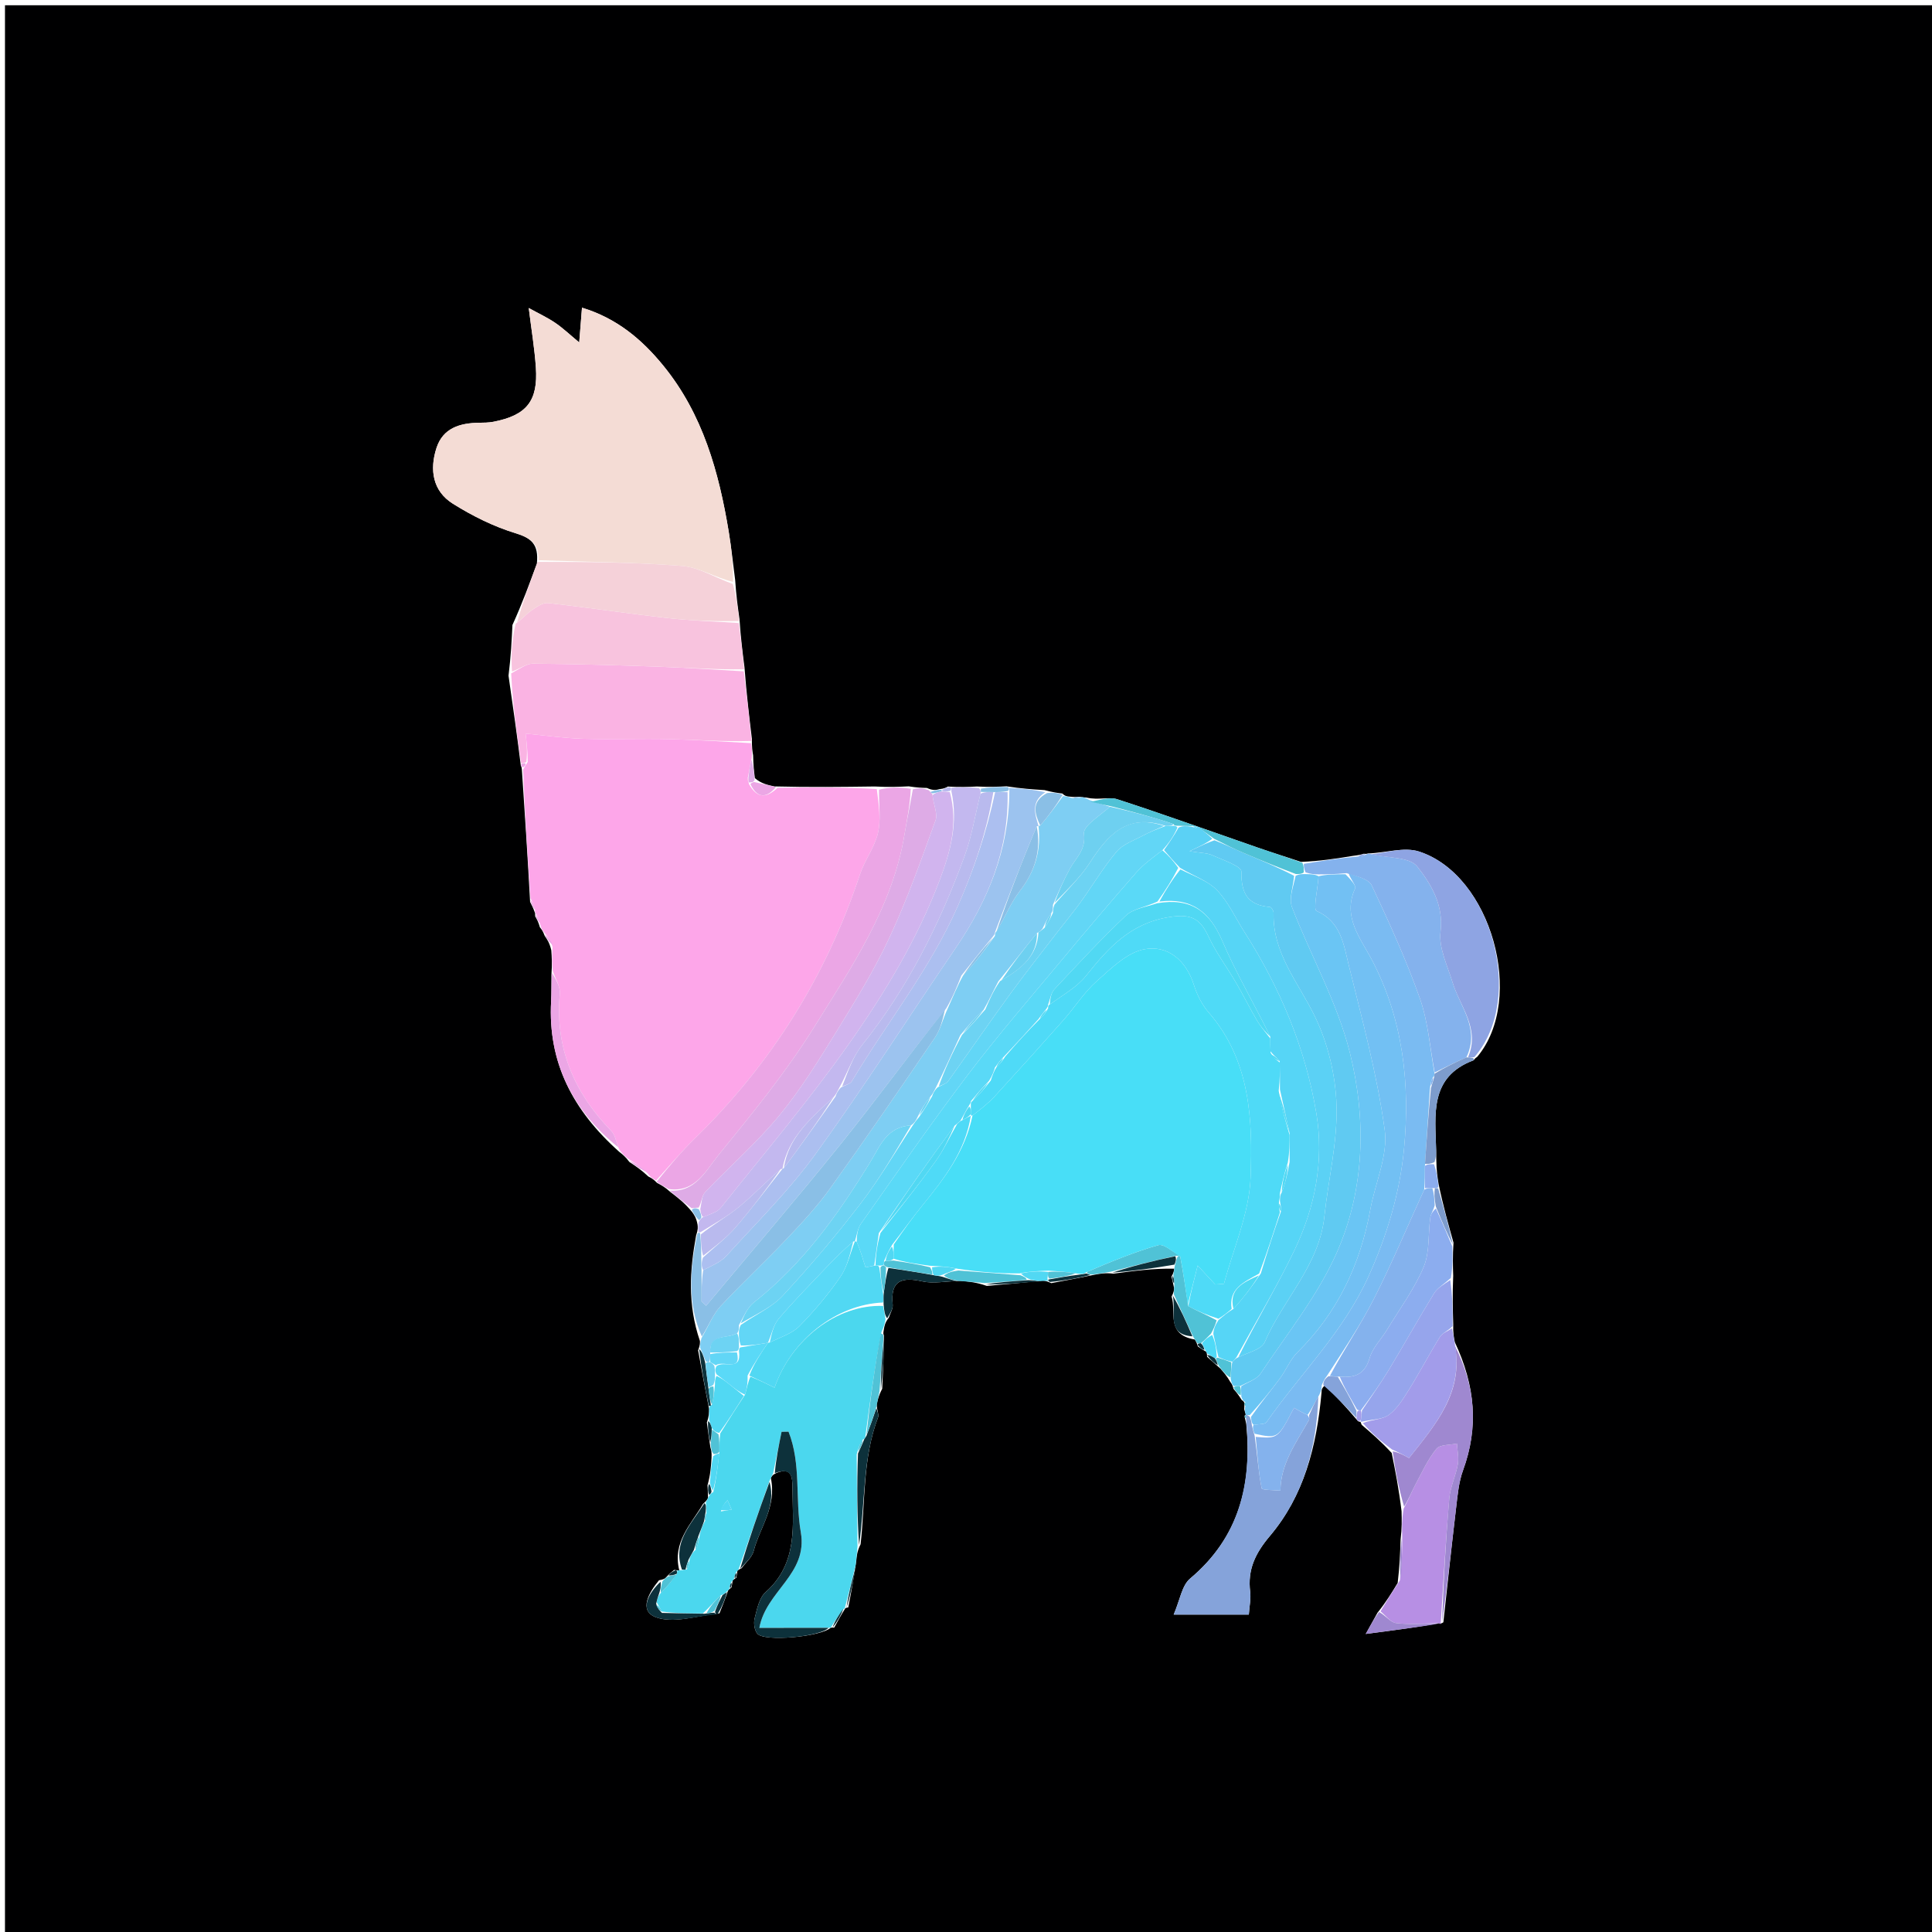 <svg version="1.1" id="Layer_1" xmlns="http://www.w3.org/2000/svg" xmlns:xlink="http://www.w3.org/1999/xlink" x="0px" y="0px"
	 width="100%" viewBox="0 0 400 400" enable-background="new 0 0 400 400" xml:space="preserve">
<path fill="#000001" opacity="1" stroke="none" 
	d="
M194,401 
	C129.353,401 65.207,401 1.03,401 
	C1.03,267.728 1.03,134.457 1.03,1.093 
	C134.23,1.093 267.46,1.093 400.845,1.093 
	C400.845,134.333 400.845,267.667 400.845,401 
	C332.124,401 263.312,401 194,401 
M194.516,163.378 
	C193.858,163.554 193.2,163.73 191.904,163.137 
	C190.933,163.112 189.962,163.087 188.143,162.806 
	C186.091,162.899 184.04,162.992 181.082,162.834 
	C174.386,162.92 167.69,163.005 160.326,162.821 
	C158.938,162.52 157.551,162.218 156.291,161.101 
	C156.123,159.743 155.955,158.385 155.926,156.393 
	C155.784,155.55 155.641,154.707 155.671,152.963 
	C155.112,148.307 154.553,143.651 154.135,138.131 
	C153.745,135.086 153.356,132.041 153.103,128.165 
	C152.763,125.767 152.423,123.369 152.208,120.093 
	C151.775,116.789 151.435,113.47 150.893,110.185 
	C148.842,97.734 145.516,85.75 137.346,75.722 
	C132.923,70.293 127.712,65.892 120.497,63.702 
	C120.284,66.379 120.121,68.429 119.924,70.903 
	C117.989,69.302 116.561,67.936 114.95,66.84 
	C113.333,65.74 111.533,64.909 109.473,63.772 
	C110.023,68.247 110.678,72.148 110.947,76.074 
	C111.422,83.036 109.027,85.991 102.141,87.327 
	C101.17,87.516 100.154,87.513 99.158,87.528 
	C95.222,87.584 91.715,88.622 90.374,92.735 
	C88.912,97.223 89.562,101.651 93.751,104.28 
	C97.783,106.809 102.186,109.007 106.72,110.389 
	C109.97,111.38 111.575,112.671 111.154,116.672 
	C109.665,120.743 108.175,124.814 106.095,129.398 
	C105.938,132.637 105.782,135.876 105.284,139.894 
	C106.155,145.943 107.025,151.993 107.835,158.563 
	C107.938,158.704 108.042,158.845 108.086,159.924 
	C108.668,168.609 109.249,177.295 109.752,186.732 
	C110.088,187.386 110.424,188.04 110.705,188.865 
	C110.705,188.865 110.842,188.98 110.792,189.691 
	C111.135,190.284 111.478,190.876 111.78,191.985 
	C112.09,192.362 112.399,192.738 112.78,193.77 
	C113.279,194.481 113.778,195.191 114.142,196.744 
	C114.237,198.154 114.333,199.564 114.162,201.877 
	C114.145,203.688 114.198,205.503 114.101,207.31 
	C113.422,219.942 118.576,229.908 128.241,238.502 
	C128.872,238.992 129.504,239.482 130.317,240.584 
	C131.544,241.392 132.772,242.2 134.229,243.579 
	C134.766,243.854 135.302,244.129 136.048,244.917 
	C136.849,245.337 137.65,245.756 138.805,246.799 
	C140.274,247.919 141.742,249.039 143.234,250.851 
	C143.697,251.475 144.159,252.1 144.415,253.515 
	C144.481,254.048 144.548,254.581 144.119,255.803 
	C142.815,262.932 142.309,270.026 144.914,277.637 
	C144.927,278.091 144.94,278.546 144.535,279.558 
	C145.222,283.354 145.909,287.151 146.802,291.688 
	C146.805,292.454 146.808,293.22 146.348,294.497 
	C146.543,296.006 146.738,297.514 147.088,299.717 
	C147.234,300.161 147.38,300.606 147.316,301.879 
	C147.209,303.584 147.103,305.289 146.481,307.524 
	C146.524,308.226 146.567,308.928 146.59,310.136 
	C146.439,310.435 146.288,310.734 145.548,311.379 
	C143.121,315.568 139.18,319.24 140.638,325.116 
	C140.638,325.116 140.239,325.15 139.572,325.029 
	C139.084,325.423 138.596,325.817 137.885,326.593 
	C137.692,326.827 137.453,326.995 136.439,327.179 
	C134.368,329.673 132.17,333.471 135.793,334.83 
	C139.371,336.173 144.049,334.584 148.955,334.026 
	C149.546,332.543 150.137,331.06 150.763,329.247 
	C150.763,329.247 150.987,329.003 151.461,328.644 
	C151.516,328.268 151.57,327.892 151.696,327.196 
	C151.696,327.196 151.946,326.984 152.449,326.652 
	C152.505,326.273 152.561,325.893 152.675,325.194 
	C152.675,325.194 152.912,324.971 153.544,324.684 
	C154.401,323.503 155.698,322.436 156.037,321.122 
	C157.282,316.288 160.834,311.992 159.599,306.011 
	C159.756,305.683 159.914,305.355 160.768,304.948 
	C163.963,303.702 164.063,305.914 164.074,308.008 
	C164.115,315.684 165.317,323.601 158.506,329.642 
	C157.176,330.822 156.734,333.166 156.243,335.066 
	C155.992,336.035 156.188,337.51 156.799,338.234 
	C158.263,339.967 169.936,338.871 171.999,336.999 
	C171.999,336.999 172.008,336.999 172.722,336.97 
	C173.452,335.621 174.182,334.273 175,333 
	C175,333 174.913,332.923 175.621,332.8 
	C176.19,329.86 176.759,326.92 177.278,323.204 
	C177.365,322.175 177.452,321.146 178.174,319.726 
	C179.176,310.926 178.551,301.902 181.807,293.403 
	C182.002,292.891 181.584,292.145 181.512,290.802 
	C181.707,289.877 181.901,288.952 182.651,287.525 
	C182.822,284.006 182.992,280.487 183.001,276.448 
	C182.907,276.293 182.812,276.138 182.985,275.29 
	C183.103,274.558 183.22,273.826 184.02,272.796 
	C184.304,271.898 184.908,270.967 184.821,270.107 
	C184.309,265.088 186.678,264.34 190.995,265.301 
	C193.237,265.8 195.705,265.283 198.903,265.18 
	C200.556,265.335 202.209,265.491 204.292,266.231 
	C207.884,265.923 211.476,265.615 215.725,265.143 
	C216.175,265.155 216.626,265.168 217.657,265.661 
	C220.443,265.139 223.228,264.617 226.664,263.906 
	C227.767,263.702 228.87,263.497 230.533,263.696 
	C234.693,263.136 238.852,262.576 243.111,262.672 
	C243.05,263.109 242.989,263.546 242.546,264.312 
	C242.686,264.881 242.826,265.45 243.078,266.666 
	C243.062,267.104 243.047,267.541 242.563,268.432 
	C243.594,271.516 241.296,276.303 247.356,277.33 
	C247.547,277.606 247.738,277.882 248.008,278.773 
	C248.481,279.095 248.955,279.418 249.763,279.894 
	C249.763,279.894 249.922,280.227 249.913,280.906 
	C250.661,281.579 251.408,282.252 252.64,283.322 
	C253.321,284.093 254.002,284.864 254.751,286.158 
	C254.966,286.428 255.18,286.698 255.384,287.551 
	C255.866,288.115 256.347,288.68 257.103,289.882 
	C257.306,289.994 257.509,290.105 257.681,290.568 
	C257.606,290.823 257.665,291.043 257.605,291.788 
	C257.713,292.169 257.821,292.55 257.948,292.875 
	C257.948,292.875 257.889,292.865 257.688,293.087 
	C257.66,293.424 257.784,293.67 258.019,294.779 
	C259.27,307.314 256.543,318.302 246.401,326.825 
	C244.679,328.272 244.293,331.311 243,334.281 
	C248.868,334.281 253.584,334.281 258.557,334.281 
	C258.679,332.497 259.015,331.006 258.836,329.579 
	C258.259,324.992 259.891,321.589 262.913,318.013 
	C269.907,309.736 272.599,299.638 273.607,288.311 
	C273.616,287.82 273.624,287.33 274.387,286.793 
	C276.52,289.029 278.653,291.266 280.908,293.936 
	C281.071,294.229 281.32,294.374 281.673,294.378 
	C281.673,294.378 281.665,294.396 281.921,294.994 
	C283.898,296.688 285.874,298.382 288.14,300.83 
	C288.887,304.567 289.634,308.304 290.179,312.886 
	C290.223,314.622 290.268,316.357 289.976,318.792 
	C289.882,321.543 289.787,324.294 289.374,327.736 
	C288.189,329.695 287.004,331.654 285.207,333.888 
	C284.642,334.906 284.077,335.924 282.763,338.292 
	C288.853,337.496 293.574,336.88 298.049,336.047 
	C298.049,336.047 298.274,336.286 298.833,335.872 
	C299.711,327.908 300.549,319.938 301.493,311.982 
	C301.795,309.439 302.031,306.801 302.901,304.428 
	C306.162,295.531 305.476,286.99 301.212,277.894 
	C301.014,276.931 300.815,275.969 300.873,274.126 
	C300.786,271.08 300.698,268.033 300.869,264.15 
	C300.805,262.116 300.741,260.082 300.93,257.275 
	C299.873,253.53 298.816,249.786 297.855,245.198 
	C297.628,243.818 297.4,242.437 297.375,240.139 
	C297.363,239.483 297.354,238.826 297.34,238.169 
	C297.173,230.813 295.859,222.981 305.086,219.518 
	C305.187,219.48 305.208,219.225 305.869,218.78 
	C315.877,206.785 308.788,181.137 293.801,176.302 
	C290.697,175.301 286.855,176.589 283.174,176.702 
	C283.174,176.702 283.011,176.844 282.33,176.76 
	C281.901,176.9 281.471,177.04 280.262,177.177 
	C276.824,177.734 273.386,178.291 269.37,178.443 
	C266.388,177.462 263.393,176.521 260.428,175.495 
	C250.729,172.138 241.076,168.642 231.316,165.476 
	C229.616,164.925 227.482,165.71 224.942,165.131 
	C224.622,165.105 224.303,165.079 223.329,164.955 
	C222.894,165.004 222.459,165.053 221.391,164.928 
	C220.955,164.89 220.519,164.852 219.95,164.297 
	C218.962,164.171 217.974,164.044 216.259,163.585 
	C213.825,163.431 211.391,163.276 208.383,162.796 
	C206.629,162.883 204.875,162.97 202.263,162.839 
	C200.506,162.92 198.749,163.001 196.253,162.848 
	C195.834,163.078 195.416,163.307 194.516,163.378 
z"/>
<path fill="#FDA6E9" opacity="1" stroke="none" 
	d="
M155.499,153.864 
	C155.641,154.707 155.784,155.55 155.636,156.977 
	C155.214,158.707 155.081,159.854 154.813,161.103 
	C154.779,161.469 154.88,161.734 154.988,161.999 
	C154.994,162 155.005,162.007 155.064,162.335 
	C156.878,165.565 158.88,165.097 160.994,163.091 
	C167.69,163.005 174.386,162.92 181.534,163.375 
	C181.955,166.796 182.417,169.794 181.762,172.524 
	C181.051,175.484 179.017,178.101 178.049,181.029 
	C171.109,202.01 159.75,220.186 143.94,235.621 
	C141.093,238.399 138.531,241.468 135.838,244.403 
	C135.302,244.129 134.766,243.854 134.079,242.945 
	C132.664,241.531 131.4,240.752 130.136,239.972 
	C129.504,239.482 128.872,238.992 128.13,237.854 
	C127.543,236.177 127.302,234.92 126.557,234.153 
	C118.857,226.226 114.883,216.991 115.903,205.761 
	C116.043,204.222 114.951,202.572 114.429,200.973 
	C114.333,199.564 114.237,198.154 114.409,196.078 
	C114.02,194.646 113.364,193.88 112.708,193.115 
	C112.399,192.738 112.09,192.362 111.828,191.369 
	C111.531,190.161 111.187,189.57 110.842,188.98 
	C110.842,188.98 110.705,188.865 110.781,188.394 
	C110.515,187.275 110.173,186.628 109.83,185.981 
	C109.249,177.295 108.668,168.609 108.304,159.336 
	C108.744,158.541 108.906,158.295 109.254,157.762 
	C109.257,155.533 109.014,153.551 108.809,151.876 
	C112.726,152.246 116.708,152.828 120.703,152.952 
	C126.685,153.137 132.679,152.887 138.663,153.032 
	C144.279,153.167 149.887,153.576 155.499,153.864 
z"/>
<path fill="#F4DCD5" opacity="1" stroke="none" 
	d="
M111.473,115.988 
	C111.575,112.671 109.97,111.38 106.72,110.389 
	C102.186,109.007 97.783,106.809 93.751,104.28 
	C89.562,101.651 88.912,97.223 90.374,92.735 
	C91.715,88.622 95.222,87.584 99.158,87.528 
	C100.154,87.513 101.17,87.516 102.141,87.327 
	C109.027,85.991 111.422,83.036 110.947,76.074 
	C110.678,72.148 110.023,68.247 109.473,63.772 
	C111.533,64.909 113.333,65.74 114.95,66.84 
	C116.561,67.936 117.989,69.302 119.924,70.903 
	C120.121,68.429 120.284,66.379 120.497,63.702 
	C127.712,65.892 132.923,70.293 137.346,75.722 
	C145.516,85.75 148.842,97.734 150.893,110.185 
	C151.435,113.47 151.775,116.789 151.79,120.472 
	C148.01,119.573 144.715,117.454 141.271,117.177 
	C131.371,116.382 121.41,116.332 111.473,115.988 
z"/>
<path fill="#4BD7EE" opacity="1" stroke="none" 
	d="
M152.912,324.971 
	C152.912,324.971 152.675,325.194 152.408,325.526 
	C152.076,326.234 152.011,326.609 151.946,326.984 
	C151.946,326.984 151.696,327.196 151.418,327.528 
	C151.089,328.242 151.038,328.622 150.987,329.003 
	C150.987,329.003 150.763,329.247 150.523,329.46 
	C150.075,329.897 149.841,330.09 149.229,330.289 
	C147.907,331.53 146.938,332.736 145.53,334.035 
	C142.411,334.065 139.731,334 137.013,333.646 
	C136.647,332.898 136.319,332.44 135.954,331.697 
	C136.111,330.883 136.305,330.354 136.845,329.763 
	C138.136,328.482 139.081,327.263 140.115,325.83 
	C140.205,325.615 140.239,325.15 140.239,325.15 
	C140.239,325.15 140.638,325.116 141.029,325.082 
	C141.587,325.019 141.755,324.99 142.216,324.93 
	C142.598,324.233 142.686,323.568 142.818,322.623 
	C143.133,321.854 143.403,321.365 144.014,320.864 
	C144.527,319.876 144.699,318.9 144.901,317.602 
	C145.214,316.491 145.497,315.703 146.016,314.823 
	C146.253,314.157 146.253,313.584 146.254,312.677 
	C146.216,311.907 146.177,311.47 146.138,311.032 
	C146.288,310.734 146.439,310.435 146.801,309.756 
	C147.013,309.375 147.358,309.047 147.676,308.916 
	C148.305,306.172 148.616,303.558 148.939,300.558 
	C148.954,299.142 148.957,298.112 149.118,296.78 
	C150.851,293.987 152.427,291.496 154.254,288.754 
	C154.672,287.336 154.84,286.17 155.371,285.013 
	C157.277,285.781 158.82,286.541 160.363,287.301 
	C163.807,277.343 173.261,270.034 182.832,270.38 
	C183.066,271.542 183.202,272.318 183.338,273.094 
	C183.22,273.826 183.103,274.558 182.499,275.769 
	C181.057,283.287 180.101,290.324 179.146,297.53 
	C179.149,297.699 178.94,297.965 178.591,298.074 
	C177.966,299.025 177.691,299.868 177.369,301.131 
	C177.394,307.74 177.466,313.928 177.538,320.116 
	C177.452,321.146 177.365,322.175 177.161,323.959 
	C176.333,327.45 175.623,330.186 174.913,332.923 
	C174.913,332.923 175,333 174.668,333.105 
	C173.561,334.473 172.784,335.736 172.008,336.999 
	C172.008,336.999 171.999,336.999 171.533,337.017 
	C166.54,337.034 162.013,337.034 157.215,337.034 
	C158.615,329.344 167.31,325.935 165.798,317.232 
	C164.606,310.366 165.903,303.076 163.258,296.417 
	C162.778,296.424 162.298,296.432 161.818,296.439 
	C161.236,299.302 160.654,302.165 160.072,305.028 
	C159.914,305.355 159.756,305.683 159.335,306.553 
	C157.018,313.054 154.965,319.012 152.912,324.971 
M149.256,312.923 
	C149.998,312.796 150.739,312.67 151.48,312.543 
	C151.195,311.889 150.909,311.234 150.623,310.58 
	C150.113,311.153 149.604,311.726 149.256,312.923 
z"/>
<path fill="#7ECEF3" opacity="1" stroke="none" 
	d="
M144.953,279 
	C144.94,278.546 144.927,278.091 145.234,277.045 
	C146.747,274.425 147.63,272.107 149.194,270.422 
	C153.644,265.627 158.46,261.172 162.959,256.421 
	C166.101,253.103 169.236,249.715 171.891,246.012 
	C179.269,235.72 186.447,225.283 193.57,214.812 
	C194.724,213.116 195.192,210.953 196.227,208.764 
	C197.327,206.348 198.176,204.173 199.39,201.99 
	C201.832,199.327 203.909,196.672 205.994,193.758 
	C206.007,193.327 206.012,193.155 206.318,192.812 
	C208.103,189.896 209.257,186.895 211.145,184.464 
	C214.294,180.409 215.606,176.042 215.002,171.01 
	C215.002,171.002 215.017,171 215.368,170.911 
	C217.173,168.819 218.628,166.816 220.083,164.813 
	C220.519,164.852 220.955,164.89 221.867,165.204 
	C222.89,165.338 223.437,165.195 223.983,165.053 
	C224.303,165.079 224.622,165.105 225.5,165.614 
	C227.421,166.382 228.784,166.667 229.793,167.025 
	C227.656,168.945 224.225,170.999 224.426,172.595 
	C224.857,176.029 222.719,177.606 221.477,179.911 
	C220.229,182.225 219.155,184.632 218.002,187.331 
	C217.999,188.108 217.998,188.552 217.662,189.066 
	C216.886,190.091 216.444,191.045 215.88,192.208 
	C215.555,192.677 215.302,192.873 214.706,193.165 
	C211.943,196.551 209.473,199.775 206.697,203.179 
	C205.593,205.239 204.795,207.119 203.657,209.045 
	C201.879,210.726 200.441,212.363 198.837,214.305 
	C197.11,218.072 195.551,221.532 193.764,225.175 
	C193.352,225.899 193.168,226.442 192.634,227.039 
	C191.521,228.394 190.757,229.695 189.962,231.286 
	C189.616,232.048 189.303,232.519 188.619,232.999 
	C183.59,233.307 182.257,237.18 180.297,240.389 
	C173.625,251.317 166.264,261.659 156.05,269.682 
	C154.722,270.725 154,272.539 152.995,274.328 
	C152.99,275.102 152.988,275.544 152.612,276.043 
	C150.418,277.288 146.731,276.012 147.043,280.355 
	C147.033,281.119 147.033,281.556 146.811,281.996 
	C146.59,281.999 146.148,282.003 146.051,281.681 
	C145.62,280.573 145.287,279.787 144.953,279 
z"/>
<path fill="#FAB3E3" opacity="1" stroke="none" 
	d="
M155.585,153.413 
	C149.887,153.576 144.279,153.167 138.663,153.032 
	C132.679,152.887 126.685,153.137 120.703,152.952 
	C116.708,152.828 112.726,152.246 108.809,151.876 
	C109.014,153.551 109.257,155.533 108.975,157.765 
	C108.266,158.025 108.081,158.033 107.895,158.042 
	C107.025,151.993 106.155,145.943 105.833,139.426 
	C107.71,138.411 109.043,137.384 110.366,137.396 
	C118.998,137.472 127.631,137.709 136.258,138.023 
	C142.174,138.238 148.083,138.664 153.994,138.995 
	C154.553,143.651 155.112,148.307 155.585,153.413 
z"/>
<path fill="#7ABBF2" opacity="1" stroke="none" 
	d="
M273.633,286.839 
	C273.624,287.33 273.616,287.82 273.151,288.777 
	C272.138,290.503 271.583,291.763 270.705,292.959 
	C269.56,292.424 268.736,291.953 267.906,291.479 
	C264.576,297.88 264.576,297.88 259.764,296.845 
	C259.423,296.103 259.296,295.553 259.534,294.999 
	C260.693,294.822 261.883,294.925 262.224,294.436 
	C269.257,284.363 278.141,275.812 283.382,264.167 
	C287.242,255.59 289.825,246.849 290.678,237.969 
	C291.967,224.542 290.554,211.122 284.001,198.665 
	C281.693,194.278 277.892,189.812 280.555,183.967 
	C280.839,183.344 279.556,182.006 279.216,180.777 
	C281.008,181.463 283.39,181.995 284.024,183.346 
	C287.618,191.01 291.163,198.741 293.974,206.713 
	C295.69,211.581 296.059,216.924 297.01,222.288 
	C296.987,222.523 296.928,222.991 296.654,223.037 
	C296.27,223.73 296.162,224.377 296.05,225.466 
	C295.707,230.928 295.367,235.947 295.018,241.387 
	C295.012,243.202 295.015,244.596 294.862,246.321 
	C291.318,254.076 288.164,261.618 284.467,268.884 
	C281.671,274.378 278.181,279.519 274.726,284.862 
	C274.179,285.551 273.906,286.195 273.633,286.839 
z"/>
<path fill="#60CAF2" opacity="1" stroke="none" 
	d="
M255.394,286.968 
	C255.18,286.698 254.966,286.428 254.806,285.454 
	C254.885,283.851 254.911,282.952 255.155,281.922 
	C255.582,281.527 255.791,281.263 256.384,280.998 
	C258.511,279.984 261.204,279.378 261.842,277.89 
	C265.625,269.067 273.115,262.021 274.192,251.911 
	C275.013,244.217 276.932,236.519 276.712,228.87 
	C276.532,222.587 274.912,215.887 272.142,210.251 
	C268.734,203.318 263.46,197.306 263.682,188.951 
	C263.693,188.55 263.216,187.801 262.92,187.777 
	C258.304,187.4 256.957,184.95 257.015,180.447 
	C257.029,179.325 253.149,178.046 250.962,177.052 
	C249.939,176.586 248.685,176.626 246.278,176.229 
	C248.717,175.072 249.89,174.516 251.443,173.972 
	C253.685,174.847 255.527,175.757 257.413,176.564 
	C260.918,178.063 264.448,179.503 267.927,181.322 
	C267.715,183.737 266.821,186.075 267.489,187.81 
	C271.386,197.919 276.888,207.577 279.483,217.977 
	C282.92,231.754 282.578,246.246 276.734,259.415 
	C272.783,268.318 266.445,276.178 260.988,284.38 
	C260.173,285.605 258.334,286.148 256.706,286.992 
	C256.094,286.974 255.744,286.971 255.394,286.968 
z"/>
<path fill="#6AC5F4" opacity="1" stroke="none" 
	d="
M256.968,287.006 
	C258.334,286.148 260.173,285.605 260.988,284.38 
	C266.445,276.178 272.783,268.318 276.734,259.415 
	C282.578,246.246 282.92,231.754 279.483,217.977 
	C276.888,207.577 271.386,197.919 267.489,187.81 
	C266.821,186.075 267.715,183.737 268.253,181.317 
	C269.05,180.96 269.482,180.963 270.299,180.972 
	C271.452,180.995 272.222,181.014 272.991,181.41 
	C272.811,184.152 271.852,188.277 272.578,188.598 
	C277.568,190.81 278.165,195.4 279.189,199.577 
	C281.979,210.969 285.108,222.352 286.69,233.932 
	C287.41,239.195 284.718,244.899 283.708,250.428 
	C281.628,261.811 276.928,271.796 268.6,280.006 
	C267.105,281.479 266.303,283.63 265.025,285.352 
	C263.089,287.96 261.015,290.467 258.732,292.997 
	C258.285,292.962 258.107,292.947 257.929,292.931 
	C257.821,292.55 257.713,292.169 257.785,291.33 
	C257.993,290.611 257.909,290.392 257.712,290.217 
	C257.509,290.105 257.306,289.994 257.013,289.193 
	C256.937,288.004 256.953,287.505 256.968,287.006 
z"/>
<path fill="#EBA6E5" opacity="1" stroke="none" 
	d="
M135.943,244.66 
	C138.531,241.468 141.093,238.399 143.94,235.621 
	C159.75,220.186 171.109,202.01 178.049,181.029 
	C179.017,178.101 181.051,175.484 181.762,172.524 
	C182.417,169.794 181.955,166.796 181.987,163.501 
	C184.04,162.992 186.091,162.899 188.565,163.313 
	C188.415,166.777 187.766,169.722 187.28,172.693 
	C184.815,187.773 176.356,200.144 168.566,212.648 
	C162.749,221.987 155.701,230.602 148.739,239.163 
	C146.169,242.324 143.97,246.954 138.451,246.176 
	C137.65,245.756 136.849,245.337 135.943,244.66 
z"/>
<path fill="#F8C3DE" opacity="1" stroke="none" 
	d="
M154.065,138.563 
	C148.083,138.664 142.174,138.238 136.258,138.023 
	C127.631,137.709 118.998,137.472 110.366,137.396 
	C109.043,137.384 107.71,138.411 106.003,139.036 
	C105.782,135.876 105.938,132.637 106.763,129.13 
	C108.309,128.009 109.092,127.016 110.09,126.34 
	C111.107,125.652 112.397,124.73 113.462,124.849 
	C121.732,125.772 129.964,127.027 138.233,127.96 
	C143.121,128.512 148.054,128.664 152.966,128.996 
	C153.356,132.041 153.745,135.086 154.065,138.563 
z"/>
<path fill="#9CC3EF" opacity="1" stroke="none" 
	d="
M199.025,201.998 
	C198.176,204.173 197.327,206.348 195.887,208.814 
	C188.207,218.403 181.308,227.856 173.98,236.962 
	C164.904,248.24 155.471,259.231 146.193,270.346 
	C145.877,270.051 145.562,269.756 145.246,269.462 
	C145.246,267.303 145.246,265.144 145.587,262.98 
	C147.418,262.019 149.2,261.328 150.349,260.062 
	C156.645,253.125 163.381,246.478 168.85,238.923 
	C178.919,225.012 188.17,210.512 197.841,196.312 
	C204.5,186.535 208.903,176.025 208.974,163.779 
	C208.977,163.559 208.956,163.121 208.956,163.121 
	C211.391,163.276 213.825,163.431 216.422,164.028 
	C213.383,166.003 214.259,168.516 215.017,171 
	C215.017,171 215.002,171.002 214.647,171.084 
	C211.533,178.438 208.775,185.711 206.016,192.983 
	C206.012,193.155 206.007,193.327 205.654,193.803 
	C203.212,196.737 201.119,199.367 199.025,201.998 
z"/>
<path fill="#DEABE6" opacity="1" stroke="none" 
	d="
M138.628,246.488 
	C143.97,246.954 146.169,242.324 148.739,239.163 
	C155.701,230.602 162.749,221.987 168.566,212.648 
	C176.356,200.144 184.815,187.773 187.28,172.693 
	C187.766,169.722 188.415,166.777 188.989,163.441 
	C189.962,163.087 190.933,163.112 192.292,163.606 
	C192.679,164.075 193.094,164.267 193.064,164.642 
	C193.288,166.644 194.179,168.501 193.688,169.857 
	C190.747,177.977 187.856,186.152 184.223,193.972 
	C181.103,200.687 177.195,207.063 173.299,213.381 
	C169.589,219.398 165.853,225.484 161.375,230.919 
	C156.698,236.593 151.078,241.486 145.989,246.832 
	C145.291,247.565 145.276,248.947 144.653,250.023 
	C143.978,250.065 143.594,250.112 143.211,250.159 
	C141.742,249.039 140.274,247.919 138.628,246.488 
z"/>
<path fill="#F5D1D9" opacity="1" stroke="none" 
	d="
M153.035,128.58 
	C148.054,128.664 143.121,128.512 138.233,127.96 
	C129.964,127.027 121.732,125.772 113.462,124.849 
	C112.397,124.73 111.107,125.652 110.09,126.34 
	C109.092,127.016 108.309,128.009 107.058,128.874 
	C108.175,124.814 109.665,120.743 111.314,116.33 
	C121.41,116.332 131.371,116.382 141.271,117.177 
	C144.715,117.454 148.01,119.573 151.728,120.911 
	C152.423,123.369 152.763,125.767 153.035,128.58 
z"/>
<path fill="#84B2ED" opacity="1" stroke="none" 
	d="
M272.991,181.032 
	C272.222,181.014 271.452,180.995 270.312,180.619 
	C269.944,179.79 269.946,179.319 269.948,178.848 
	C273.386,178.291 276.824,177.734 280.834,177.356 
	C281.942,177.305 282.477,177.074 283.011,176.844 
	C283.011,176.844 283.174,176.702 283.742,176.814 
	C287.441,177.678 291.875,177.415 293.423,179.401 
	C296.271,183.057 298.919,187.288 298.247,192.891 
	C297.844,196.241 299.677,199.913 300.732,203.372 
	C302.28,208.446 306.477,212.944 303.599,218.915 
	C301.176,219.996 299.105,221.025 297.033,222.053 
	C296.059,216.924 295.69,211.581 293.974,206.713 
	C291.163,198.741 287.618,191.01 284.024,183.346 
	C283.39,181.995 281.008,181.463 278.787,180.776 
	C276.425,181.011 274.708,181.021 272.991,181.032 
z"/>
<path fill="#85A3DA" opacity="1" stroke="none" 
	d="
M257.938,292.903 
	C258.107,292.947 258.285,292.962 258.741,293.329 
	C259.069,294.122 259.119,294.563 259.169,295.004 
	C259.296,295.553 259.423,296.103 259.766,297.291 
	C260.334,301.343 260.553,304.781 261.21,308.134 
	C261.288,308.535 263.742,308.471 265.095,308.622 
	C265.155,302.977 268.405,298.624 270.997,294.001 
	C271.139,293.748 271.023,293.352 271.027,293.023 
	C271.583,291.763 272.138,290.503 272.954,289.093 
	C272.599,299.638 269.907,309.736 262.913,318.013 
	C259.891,321.589 258.259,324.992 258.836,329.579 
	C259.015,331.006 258.679,332.497 258.557,334.281 
	C253.584,334.281 248.868,334.281 243,334.281 
	C244.293,331.311 244.679,328.272 246.401,326.825 
	C256.543,318.302 259.27,307.314 258.005,294.061 
	C257.991,293.343 257.889,292.865 257.889,292.865 
	C257.889,292.865 257.948,292.875 257.938,292.903 
z"/>
<path fill="#8EA4E3" opacity="1" stroke="none" 
	d="
M303.951,218.862 
	C306.477,212.944 302.28,208.446 300.732,203.372 
	C299.677,199.913 297.844,196.241 298.247,192.891 
	C298.919,187.288 296.271,183.057 293.423,179.401 
	C291.875,177.415 287.441,177.678 283.831,176.874 
	C286.855,176.589 290.697,175.301 293.801,176.302 
	C308.788,181.137 315.877,206.785 305.239,218.873 
	C304.39,218.931 304.171,218.897 303.951,218.862 
z"/>
<path fill="#B78FE4" opacity="1" stroke="none" 
	d="
M290.312,318.093 
	C290.268,316.357 290.223,314.622 290.603,312.352 
	C291.679,310.363 292.251,308.865 293,307.462 
	C294.367,304.902 295.59,302.199 297.385,299.967 
	C298.122,299.051 300.186,299.202 301.647,298.868 
	C301.726,300.309 302.07,301.797 301.827,303.181 
	C301.407,305.568 300.259,307.86 300.056,310.246 
	C299.318,318.914 298.846,327.604 298.274,336.286 
	C298.274,336.286 298.049,336.047 297.707,336.078 
	C294.582,336.127 291.766,336.391 289.027,336.044 
	C287.874,335.897 286.883,334.462 285.819,333.612 
	C287.004,331.654 288.189,329.695 289.832,327.209 
	C290.298,323.818 290.305,320.955 290.312,318.093 
z"/>
<path fill="#C3B8EF" opacity="1" stroke="none" 
	d="
M144.615,255.113 
	C144.548,254.581 144.481,254.048 144.655,253.035 
	C145.026,252.383 145.137,252.198 145.573,251.989 
	C147.037,251.354 148.484,250.994 149.222,250.069 
	C158.141,238.881 167.419,227.936 175.66,216.262 
	C183.13,205.68 189.868,194.551 194.527,182.275 
	C196.809,176.262 198.393,170.402 196.972,163.778 
	C196.986,163.546 196.993,163.082 196.993,163.082 
	C198.749,163.001 200.506,162.92 202.664,163.172 
	C203.066,163.505 203.065,163.956 202.991,164.341 
	C201.87,168.898 201.179,173.199 199.713,177.217 
	C194.581,191.286 187.928,204.549 178.509,216.347 
	C176.517,218.841 175.481,222.098 173.777,225.187 
	C173.365,225.912 173.181,226.456 172.667,227.062 
	C167.99,231.457 163.162,235.454 161.998,241.998 
	C162,242 161.995,241.997 161.649,242.045 
	C158.533,244.718 155.897,247.505 152.954,249.919 
	C150.536,251.901 147.754,253.438 145.007,255.128 
	C144.881,255.084 144.615,255.113 144.615,255.113 
z"/>
<path fill="#8ABFE6" opacity="1" stroke="none" 
	d="
M144.367,255.458 
	C144.615,255.113 144.881,255.084 144.974,255.527 
	C145.124,257.316 145.181,258.662 145.192,260.38 
	C145.18,261.495 145.213,262.24 145.246,262.985 
	C145.246,265.144 145.246,267.303 145.246,269.462 
	C145.562,269.756 145.877,270.051 146.193,270.346 
	C155.471,259.231 164.904,248.24 173.98,236.962 
	C181.308,227.856 188.207,218.403 195.636,209.055 
	C195.192,210.953 194.724,213.116 193.57,214.812 
	C186.447,225.283 179.269,235.72 171.891,246.012 
	C169.236,249.715 166.101,253.103 162.959,256.421 
	C158.46,261.172 153.644,265.627 149.194,270.422 
	C147.63,272.107 146.747,274.425 145.311,276.713 
	C142.309,270.026 142.815,262.932 144.367,255.458 
z"/>
<path fill="#9F88D0" opacity="1" stroke="none" 
	d="
M298.553,336.079 
	C298.846,327.604 299.318,318.914 300.056,310.246 
	C300.259,307.86 301.407,305.568 301.827,303.181 
	C302.07,301.797 301.726,300.309 301.647,298.868 
	C300.186,299.202 298.122,299.051 297.385,299.967 
	C295.59,302.199 294.367,304.902 293,307.462 
	C292.251,308.865 291.679,310.363 290.705,311.929 
	C289.634,308.304 288.887,304.567 288.348,300.479 
	C289.653,300.729 290.749,301.331 291.728,301.869 
	C297.283,294.867 303.027,288.263 301.214,278.634 
	C305.476,286.99 306.162,295.531 302.901,304.428 
	C302.031,306.801 301.795,309.439 301.493,311.982 
	C300.549,319.938 299.711,327.908 298.553,336.079 
z"/>
<path fill="#A29CEA" opacity="1" stroke="none" 
	d="
M301.213,278.264 
	C303.027,288.263 297.283,294.867 291.728,301.869 
	C290.749,301.331 289.653,300.729 288.204,300.102 
	C285.874,298.382 283.898,296.688 282.165,294.629 
	C284.17,293.848 286.291,293.903 287.604,292.899 
	C289.339,291.574 290.591,289.514 291.778,287.601 
	C293.983,284.048 295.923,280.331 298.13,276.78 
	C298.627,275.982 299.771,275.587 300.617,275.006 
	C300.815,275.969 301.014,276.931 301.213,278.264 
z"/>
<path fill="#8CADEF" opacity="1" stroke="none" 
	d="
M300.678,258.047 
	C300.741,260.082 300.805,262.116 300.39,264.587 
	C298.892,265.935 297.587,266.671 296.902,267.786 
	C293.685,273.027 290.693,278.405 287.509,283.667 
	C285.782,286.521 283.831,289.24 281.746,292.016 
	C281.51,292.012 281.039,292.006 280.884,291.698 
	C279.475,289.269 278.221,287.149 277.378,285.019 
	C280.837,285.351 282.652,284.285 283.593,281.091 
	C284.207,279.009 285.968,277.277 287.143,275.344 
	C289.76,271.04 292.812,266.91 294.751,262.315 
	C296.035,259.273 295.656,255.54 296.118,252.13 
	C296.22,251.377 296.729,250.679 297.286,250.199 
	C298.574,252.978 299.626,255.513 300.678,258.047 
z"/>
<path fill="#96A5EC" opacity="1" stroke="none" 
	d="
M281.982,292.02 
	C283.831,289.24 285.782,286.521 287.509,283.667 
	C290.693,278.405 293.685,273.027 296.902,267.786 
	C297.587,266.671 298.892,265.935 300.26,265.006 
	C300.698,268.033 300.786,271.08 300.745,274.566 
	C299.771,275.587 298.627,275.982 298.13,276.78 
	C295.923,280.331 293.983,284.048 291.778,287.601 
	C290.591,289.514 289.339,291.574 287.604,292.899 
	C286.291,293.903 284.17,293.848 282.036,294.33 
	C281.665,294.396 281.673,294.378 281.758,293.988 
	C281.889,293.072 281.935,292.546 281.982,292.02 
z"/>
<path fill="#0D313B" opacity="1" stroke="none" 
	d="
M160.42,304.988 
	C160.654,302.165 161.236,299.302 161.818,296.439 
	C162.298,296.432 162.778,296.424 163.258,296.417 
	C165.903,303.076 164.606,310.366 165.798,317.232 
	C167.31,325.935 158.615,329.344 157.215,337.034 
	C162.013,337.034 166.54,337.034 171.533,337.021 
	C169.936,338.871 158.263,339.967 156.799,338.234 
	C156.188,337.51 155.992,336.035 156.243,335.066 
	C156.734,333.166 157.176,330.822 158.506,329.642 
	C165.317,323.601 164.115,315.684 164.074,308.008 
	C164.063,305.914 163.963,303.702 160.42,304.988 
z"/>
<path fill="#50C2D6" opacity="1" stroke="none" 
	d="
M269.659,178.645 
	C269.946,179.319 269.944,179.79 269.928,180.614 
	C269.482,180.963 269.05,180.96 268.293,180.961 
	C264.448,179.503 260.918,178.063 257.413,176.564 
	C255.527,175.757 253.685,174.847 251.371,173.662 
	C249.929,172.604 248.94,171.866 247.714,171.093 
	C247.478,171.057 247.001,171.039 246.629,171.019 
	C245.511,170.989 244.766,170.98 243.783,170.963 
	C243.547,170.955 243.073,170.967 242.974,170.611 
	C238.632,169.154 234.389,168.053 230.146,166.952 
	C228.784,166.667 227.421,166.382 225.804,165.987 
	C227.482,165.71 229.616,164.925 231.316,165.476 
	C241.076,168.642 250.729,172.138 260.428,175.495 
	C263.393,176.521 266.388,177.462 269.659,178.645 
z"/>
<path fill="#EBA6E5" opacity="1" stroke="none" 
	d="
M114.295,201.425 
	C114.951,202.572 116.043,204.222 115.903,205.761 
	C114.883,216.991 118.857,226.226 126.557,234.153 
	C127.302,234.92 127.543,236.177 128.022,237.566 
	C118.576,229.908 113.422,219.942 114.101,207.31 
	C114.198,205.503 114.145,203.688 114.295,201.425 
z"/>
<path fill="#7D9CCD" opacity="1" stroke="none" 
	d="
M303.599,218.915 
	C304.171,218.897 304.39,218.931 304.937,219.019 
	C305.208,219.225 305.187,219.48 305.086,219.518 
	C295.859,222.981 297.173,230.813 297.34,238.169 
	C297.354,238.826 297.363,239.483 297.006,240.591 
	C296.1,241.017 295.564,240.992 295.028,240.967 
	C295.367,235.947 295.707,230.928 296.264,225.273 
	C296.63,224.088 296.779,223.54 296.928,222.991 
	C296.928,222.991 296.987,222.523 297.01,222.288 
	C299.105,221.025 301.176,219.996 303.599,218.915 
z"/>
<path fill="#0D313B" opacity="1" stroke="none" 
	d="
M178.94,297.965 
	C178.94,297.965 179.149,297.699 179.39,297.267 
	C180.238,295.059 180.845,293.283 181.452,291.508 
	C181.584,292.145 182.002,292.891 181.807,293.403 
	C178.551,301.902 179.176,310.926 177.856,319.921 
	C177.466,313.928 177.394,307.74 177.638,300.939 
	C178.282,299.539 178.611,298.752 178.94,297.965 
z"/>
<path fill="#51D8F3" opacity="1" stroke="none" 
	d="
M154.004,289.005 
	C152.427,291.496 150.851,293.987 148.912,296.664 
	C148.181,296.555 147.812,296.26 147.356,295.627 
	C147.117,294.854 146.964,294.42 146.811,293.986 
	C146.808,293.22 146.805,292.454 146.836,291.416 
	C146.87,291.143 147.19,291.038 147.403,290.828 
	C147.753,289.416 147.89,288.214 148.024,286.677 
	C148.029,285.894 148.037,285.447 148.351,284.867 
	C149.442,285.359 150.229,285.981 151.012,286.607 
	C152.011,287.404 153.007,288.205 154.004,289.005 
z"/>
<path fill="#50C2D6" opacity="1" stroke="none" 
	d="
M243.031,267.978 
	C243.047,267.541 243.062,267.104 243.137,266.008 
	C243.106,264.894 243.017,264.439 242.928,263.984 
	C242.989,263.546 243.05,263.109 243.21,262.153 
	C243.444,261.168 243.579,260.703 243.825,260.15 
	C243.936,260.064 244.16,259.895 244.357,260.17 
	C245.009,263.652 245.465,266.859 246.012,270.412 
	C248.041,271.524 249.979,272.29 251.891,273.363 
	C251.56,274.428 251.254,275.186 250.71,276.133 
	C249.936,276.915 249.4,277.509 248.63,278.106 
	C248.396,278.111 247.929,278.158 247.929,278.158 
	C247.738,277.882 247.547,277.606 247.08,276.83 
	C245.546,273.546 244.289,270.762 243.031,267.978 
z"/>
<path fill="#50C2D6" opacity="1" stroke="none" 
	d="
M229.972,263.293 
	C228.87,263.497 227.767,263.702 226.065,263.883 
	C225.28,263.793 225.093,263.726 225.036,263.336 
	C230.033,261.221 234.839,259.215 239.813,257.797 
	C240.969,257.468 242.696,259.143 244.16,259.895 
	C244.16,259.895 243.936,260.064 243.454,260 
	C238.639,261.055 234.306,262.174 229.972,263.293 
z"/>
<path fill="#0D313B" opacity="1" stroke="none" 
	d="
M183.679,272.945 
	C183.202,272.318 183.066,271.542 182.941,270.058 
	C182.922,268.901 182.893,268.452 182.987,267.62 
	C183.275,265.67 183.44,264.102 183.943,262.522 
	C187.199,262.971 190.116,263.432 193.334,264.018 
	C194.068,264.156 194.5,264.169 195.21,264.37 
	C196.349,264.78 197.21,265.002 198.072,265.225 
	C195.705,265.283 193.237,265.8 190.995,265.301 
	C186.678,264.34 184.309,265.088 184.821,270.107 
	C184.908,270.967 184.304,271.898 183.679,272.945 
z"/>
<path fill="#0D313B" opacity="1" stroke="none" 
	d="
M137.05,333.935 
	C139.731,334 142.411,334.065 145.838,334.1 
	C146.99,333.971 147.397,333.872 147.914,333.899 
	C148.025,334.026 148.245,334.281 148.245,334.281 
	C144.049,334.584 139.371,336.173 135.793,334.83 
	C132.17,333.471 134.368,329.673 136.763,327.489 
	C136.89,328.474 136.694,329.149 136.498,329.824 
	C136.305,330.354 136.111,330.883 135.846,332.034 
	C136.199,333.083 136.625,333.509 137.05,333.935 
z"/>
<path fill="#0D313B" opacity="1" stroke="none" 
	d="
M153.228,324.827 
	C154.965,319.012 157.018,313.054 159.314,306.827 
	C160.834,311.992 157.282,316.288 156.037,321.122 
	C155.698,322.436 154.401,323.503 153.228,324.827 
z"/>
<path fill="#50C2D6" opacity="1" stroke="none" 
	d="
M181.482,291.155 
	C180.845,293.283 180.238,295.059 179.387,297.098 
	C180.101,290.324 181.057,283.287 182.366,276.116 
	C182.812,276.138 182.907,276.293 182.915,277.088 
	C182.584,281.161 182.34,284.594 182.096,288.027 
	C181.901,288.952 181.707,289.877 181.482,291.155 
z"/>
<path fill="#9F88D0" opacity="1" stroke="none" 
	d="
M285.513,333.75 
	C286.883,334.462 287.874,335.897 289.027,336.044 
	C291.766,336.391 294.582,336.127 297.831,336.187 
	C293.574,336.88 288.853,337.496 282.763,338.292 
	C284.077,335.924 284.642,334.906 285.513,333.75 
z"/>
<path fill="#0D313B" opacity="1" stroke="none" 
	d="
M145.843,311.206 
	C146.177,311.47 146.216,311.907 146.108,312.974 
	C145.901,314.041 145.84,314.478 145.779,314.914 
	C145.497,315.703 145.214,316.491 144.666,317.83 
	C144.158,319.212 143.915,320.044 143.672,320.876 
	C143.403,321.365 143.133,321.854 142.6,322.815 
	C142.199,323.845 142.06,324.404 141.922,324.962 
	C141.755,324.99 141.587,325.019 141.183,324.954 
	C139.18,319.24 143.121,315.568 145.843,311.206 
z"/>
<path fill="#0D313B" opacity="1" stroke="none" 
	d="
M230.253,263.495 
	C234.306,262.174 238.639,261.055 243.344,260.087 
	C243.579,260.703 243.444,261.168 243.161,261.825 
	C238.852,262.576 234.693,263.136 230.253,263.495 
z"/>
<path fill="#85A3DA" opacity="1" stroke="none" 
	d="
M276.966,285.028 
	C278.221,287.149 279.475,289.269 280.834,292.074 
	C280.888,293.006 280.837,293.254 280.786,293.502 
	C278.653,291.266 276.52,289.029 274.01,286.816 
	C273.906,286.195 274.179,285.551 275.05,284.928 
	C276.088,284.976 276.527,285.002 276.966,285.028 
z"/>
<path fill="#50C2D6" opacity="1" stroke="none" 
	d="
M198.487,265.203 
	C197.21,265.002 196.349,264.78 195.425,264.101 
	C196.243,263.438 197.124,263.232 198.421,263.044 
	C202.89,263.374 206.943,263.684 211.279,264.023 
	C212.039,264.318 212.517,264.585 212.555,264.984 
	C209.364,265.293 206.613,265.469 203.862,265.646 
	C202.209,265.491 200.556,265.335 198.487,265.203 
z"/>
<path fill="#8ABFE6" opacity="1" stroke="none" 
	d="
M215.368,170.911 
	C214.259,168.516 213.383,166.003 216.786,164.194 
	C217.974,164.044 218.962,164.171 220.016,164.555 
	C218.628,166.816 217.173,168.819 215.368,170.911 
z"/>
<path fill="#0D313B" opacity="1" stroke="none" 
	d="
M204.077,265.938 
	C206.613,265.469 209.364,265.293 212.906,265.045 
	C214.155,265.085 214.611,265.196 215.068,265.307 
	C211.476,265.615 207.884,265.923 204.077,265.938 
z"/>
<path fill="#7D9CCD" opacity="1" stroke="none" 
	d="
M300.804,257.661 
	C299.626,255.513 298.574,252.978 297.276,249.804 
	C296.968,248.105 296.905,247.047 297.073,245.978 
	C297.303,245.968 297.759,246.042 297.759,246.042 
	C298.816,249.786 299.873,253.53 300.804,257.661 
z"/>
<path fill="#51D8F3" opacity="1" stroke="none" 
	d="
M148.928,300.945 
	C148.616,303.558 148.305,306.172 147.619,308.571 
	C147.162,307.902 147.079,307.448 146.996,306.994 
	C147.103,305.289 147.209,303.584 147.656,301.474 
	C148.305,301.018 148.616,300.977 148.928,300.945 
z"/>
<path fill="#0D313B" opacity="1" stroke="none" 
	d="
M242.797,268.205 
	C244.289,270.762 245.546,273.546 246.88,276.675 
	C241.296,276.303 243.594,271.516 242.797,268.205 
z"/>
<path fill="#0D313B" opacity="1" stroke="none" 
	d="
M182.374,287.776 
	C182.34,284.594 182.584,281.161 182.996,277.348 
	C182.992,280.487 182.822,284.006 182.374,287.776 
z"/>
<path fill="#9F88D0" opacity="1" stroke="none" 
	d="
M290.144,318.442 
	C290.305,320.955 290.298,323.818 289.991,326.863 
	C289.787,324.294 289.882,321.543 290.144,318.442 
z"/>
<path fill="#0D313B" opacity="1" stroke="none" 
	d="
M144.744,279.279 
	C145.287,279.787 145.62,280.573 145.987,282.062 
	C146.245,284.24 146.471,285.716 146.701,287.582 
	C146.867,288.993 147.028,290.016 147.19,291.038 
	C147.19,291.038 146.87,291.143 146.733,291.045 
	C145.909,287.151 145.222,283.354 144.744,279.279 
z"/>
<path fill="#51D8F3" opacity="1" stroke="none" 
	d="
M215.396,265.225 
	C214.611,265.196 214.155,265.085 213.347,264.913 
	C212.517,264.585 212.039,264.318 211.372,263.669 
	C213.133,263.217 215.084,263.146 217.013,263.339 
	C216.954,263.955 216.917,264.307 216.853,264.818 
	C216.826,264.977 217.076,265.18 217.076,265.18 
	C216.626,265.168 216.175,265.155 215.396,265.225 
z"/>
<path fill="#8CADEF" opacity="1" stroke="none" 
	d="
M297.807,245.62 
	C297.759,246.042 297.303,245.968 296.771,245.981 
	C295.832,245.994 295.425,245.992 295.019,245.99 
	C295.015,244.596 295.012,243.202 295.018,241.387 
	C295.564,240.992 296.1,241.017 296.905,241.049 
	C297.4,242.437 297.628,243.818 297.807,245.62 
z"/>
<path fill="#0D313B" opacity="1" stroke="none" 
	d="
M224.906,263.658 
	C225.093,263.726 225.28,263.793 225.74,263.978 
	C223.228,264.617 220.443,265.139 217.367,265.42 
	C217.076,265.18 216.826,264.977 217.237,264.883 
	C219.43,264.487 221.212,264.185 223.318,263.912 
	C224.064,263.847 224.485,263.752 224.906,263.658 
z"/>
<path fill="#0D313B" opacity="1" stroke="none" 
	d="
M175.267,332.861 
	C175.623,330.186 176.333,327.45 177.185,324.347 
	C176.759,326.92 176.19,329.86 175.267,332.861 
z"/>
<path fill="#EBA6E5" opacity="1" stroke="none" 
	d="
M160.66,162.956 
	C158.88,165.097 156.878,165.565 155.354,162.316 
	C155.778,161.952 155.971,161.934 156.163,161.916 
	C157.551,162.218 158.938,162.52 160.66,162.956 
z"/>
<path fill="#8ABFE6" opacity="1" stroke="none" 
	d="
M203.065,163.956 
	C203.065,163.956 203.066,163.505 203.093,163.281 
	C204.875,162.97 206.629,162.883 208.67,162.958 
	C208.956,163.121 208.977,163.559 208.607,163.776 
	C207.502,163.998 206.767,164.005 205.661,163.994 
	C204.548,163.97 203.807,163.963 203.065,163.956 
z"/>
<path fill="#4FDAF7" opacity="1" stroke="none" 
	d="
M248.864,278.102 
	C249.4,277.509 249.936,276.915 250.97,276.395 
	C251.647,277.901 251.826,279.335 251.918,280.903 
	C251.832,281.038 251.733,281.342 251.502,281.202 
	C250.822,280.783 250.372,280.505 249.922,280.227 
	C249.922,280.227 249.763,279.894 249.548,279.529 
	C249.177,278.81 249.02,278.456 248.864,278.102 
z"/>
<path fill="#0D313B" opacity="1" stroke="none" 
	d="
M149.581,330.252 
	C149.841,330.09 150.075,329.897 150.506,329.625 
	C150.137,331.06 149.546,332.543 148.6,334.153 
	C148.245,334.281 148.025,334.026 148.055,333.599 
	C148.583,332.199 149.082,331.225 149.581,330.252 
z"/>
<path fill="#50C2D6" opacity="1" stroke="none" 
	d="
M148.939,300.558 
	C148.616,300.977 148.305,301.018 147.761,301.059 
	C147.38,300.606 147.234,300.161 147.141,299.001 
	C147.276,297.512 147.36,296.739 147.444,295.966 
	C147.812,296.26 148.181,296.555 148.755,296.966 
	C148.957,298.112 148.954,299.142 148.939,300.558 
z"/>
<path fill="#50C2D6" opacity="1" stroke="none" 
	d="
M254.936,282.052 
	C254.911,282.952 254.885,283.851 254.772,285.192 
	C254.002,284.864 253.321,284.093 252.373,282.849 
	C251.981,282.031 251.857,281.686 251.733,281.342 
	C251.733,281.342 251.832,281.038 252.184,281.099 
	C253.336,281.457 254.136,281.755 254.936,282.052 
z"/>
<path fill="#0D313B" opacity="1" stroke="none" 
	d="
M172.365,336.985 
	C172.784,335.736 173.561,334.473 174.624,333.067 
	C174.182,334.273 173.452,335.621 172.365,336.985 
z"/>
<path fill="#50C2D6" opacity="1" stroke="none" 
	d="
M136.845,329.763 
	C136.694,329.149 136.89,328.474 137.128,327.448 
	C137.453,326.995 137.692,326.827 138.319,326.387 
	C139.177,326.135 139.601,326.09 140.025,326.044 
	C139.081,327.263 138.136,328.482 136.845,329.763 
z"/>
<path fill="#EBA6E5" opacity="1" stroke="none" 
	d="
M130.226,240.278 
	C131.4,240.752 132.664,241.531 133.964,242.659 
	C132.772,242.2 131.544,241.392 130.226,240.278 
z"/>
<path fill="#8ABFE6" opacity="1" stroke="none" 
	d="
M145.226,252 
	C145.137,252.198 145.026,252.383 144.758,252.64 
	C144.159,252.1 143.697,251.475 143.223,250.505 
	C143.594,250.112 143.978,250.065 144.69,250.353 
	C145.088,251.126 145.157,251.563 145.226,252 
z"/>
<path fill="#8ABFE6" opacity="1" stroke="none" 
	d="
M193.094,164.267 
	C193.094,164.267 192.679,164.075 192.61,163.99 
	C193.2,163.73 193.858,163.554 194.799,163.509 
	C195.081,163.639 195.101,163.77 194.774,163.887 
	C193.997,164.092 193.545,164.179 193.094,164.267 
z"/>
<path fill="#EBA6E5" opacity="1" stroke="none" 
	d="
M112.744,193.442 
	C113.364,193.88 114.02,194.646 114.476,195.657 
	C113.778,195.191 113.279,194.481 112.744,193.442 
z"/>
<path fill="#0D313B" opacity="1" stroke="none" 
	d="
M147.356,295.627 
	C147.36,296.739 147.276,297.512 147.063,298.654 
	C146.738,297.514 146.543,296.006 146.579,294.241 
	C146.964,294.42 147.117,294.854 147.356,295.627 
z"/>
<path fill="#DEABE6" opacity="1" stroke="none" 
	d="
M156.227,161.509 
	C155.971,161.934 155.778,161.952 155.295,161.989 
	C155.005,162.007 154.994,162 154.986,161.75 
	C154.977,161.5 154.948,161.001 154.948,161.001 
	C155.081,159.854 155.214,158.707 155.567,157.294 
	C155.955,158.385 156.123,159.743 156.227,161.509 
z"/>
<path fill="#0D313B" opacity="1" stroke="none" 
	d="
M251.502,281.202 
	C251.857,281.686 251.981,282.031 252.131,282.65 
	C251.408,282.252 250.661,281.579 249.917,280.566 
	C250.372,280.505 250.822,280.783 251.502,281.202 
z"/>
<path fill="#50C2D6" opacity="1" stroke="none" 
	d="
M256.706,286.992 
	C256.953,287.505 256.937,288.004 256.875,288.873 
	C256.347,288.68 255.866,288.115 255.389,287.259 
	C255.744,286.971 256.094,286.974 256.706,286.992 
z"/>
<path fill="#0D313B" opacity="1" stroke="none" 
	d="
M248.63,278.106 
	C249.02,278.456 249.177,278.81 249.381,279.452 
	C248.955,279.418 248.481,279.095 247.969,278.465 
	C247.929,278.158 248.396,278.111 248.63,278.106 
z"/>
<path fill="#EBA6E5" opacity="1" stroke="none" 
	d="
M109.791,186.356 
	C110.173,186.628 110.515,187.275 110.808,188.309 
	C110.424,188.04 110.088,187.386 109.791,186.356 
z"/>
<path fill="#8EA4E3" opacity="1" stroke="none" 
	d="
M282.671,176.802 
	C282.477,177.074 281.942,177.305 281.224,177.357 
	C281.471,177.04 281.901,176.9 282.671,176.802 
z"/>
<path fill="#0D313B" opacity="1" stroke="none" 
	d="
M140.115,325.83 
	C139.601,326.09 139.177,326.135 138.43,326.195 
	C138.596,325.817 139.084,325.423 139.906,325.09 
	C140.239,325.15 140.205,325.615 140.115,325.83 
z"/>
<path fill="#8ABFE6" opacity="1" stroke="none" 
	d="
M223.656,165.004 
	C223.437,165.195 222.89,165.338 222.184,165.291 
	C222.459,165.053 222.894,165.004 223.656,165.004 
z"/>
<path fill="#0D313B" opacity="1" stroke="none" 
	d="
M242.737,264.148 
	C243.017,264.439 243.106,264.894 243.081,265.683 
	C242.826,265.45 242.686,264.881 242.737,264.148 
z"/>
<path fill="#0D313B" opacity="1" stroke="none" 
	d="
M146.738,307.259 
	C147.079,307.448 147.162,307.902 147.301,308.702 
	C147.358,309.047 147.013,309.375 146.812,309.502 
	C146.567,308.928 146.524,308.226 146.738,307.259 
z"/>
<path fill="#B9BAEE" opacity="1" stroke="none" 
	d="
M195.101,163.77 
	C195.101,163.77 195.081,163.639 195.04,163.588 
	C195.416,163.307 195.834,163.078 196.623,162.965 
	C196.993,163.082 196.986,163.546 196.66,163.764 
	C195.922,163.912 195.511,163.841 195.101,163.77 
z"/>
<path fill="#A29CEA" opacity="1" stroke="none" 
	d="
M280.847,293.719 
	C280.837,293.254 280.888,293.006 280.989,292.382 
	C281.039,292.006 281.51,292.012 281.746,292.016 
	C281.935,292.546 281.889,293.072 281.749,293.985 
	C281.32,294.374 281.071,294.229 280.847,293.719 
z"/>
<path fill="#EBA6E5" opacity="1" stroke="none" 
	d="
M110.817,189.335 
	C111.187,189.57 111.531,190.161 111.848,191.111 
	C111.478,190.876 111.135,190.284 110.817,189.335 
z"/>
<path fill="#0D313B" opacity="1" stroke="none" 
	d="
M151.224,328.823 
	C151.038,328.622 151.089,328.242 151.382,327.688 
	C151.57,327.892 151.516,328.268 151.224,328.823 
z"/>
<path fill="#EBA6E5" opacity="1" stroke="none" 
	d="
M107.865,158.303 
	C108.081,158.033 108.266,158.025 108.729,158.013 
	C108.906,158.295 108.744,158.541 108.333,158.867 
	C108.042,158.845 107.938,158.704 107.865,158.303 
z"/>
<path fill="#0D313B" opacity="1" stroke="none" 
	d="
M152.198,326.818 
	C152.011,326.609 152.076,326.234 152.379,325.686 
	C152.561,325.893 152.505,326.273 152.198,326.818 
z"/>
<path fill="#50C2D6" opacity="1" stroke="none" 
	d="
M257.697,290.393 
	C257.909,290.392 257.993,290.611 257.91,291.05 
	C257.665,291.043 257.606,290.823 257.697,290.393 
z"/>
<path fill="#50C2D6" opacity="1" stroke="none" 
	d="
M257.789,292.976 
	C257.889,292.865 257.991,293.343 258.027,293.584 
	C257.784,293.67 257.66,293.424 257.789,292.976 
z"/>
<path fill="#FAB3E3" opacity="1" stroke="none" 
	d="
M154.813,161.103 
	C154.948,161.001 154.977,161.5 154.979,161.749 
	C154.88,161.734 154.779,161.469 154.813,161.103 
z"/>
<path fill="#51D8F3" opacity="1" stroke="none" 
	d="
M182.864,268.003 
	C182.893,268.452 182.922,268.901 182.843,269.672 
	C173.261,270.034 163.807,277.343 160.363,287.301 
	C158.82,286.541 157.277,285.781 155.149,284.801 
	C156.042,282.388 157.521,280.194 159,278 
	C159,278 159.001,278 159.362,277.952 
	C161.687,276.812 164.027,276.089 165.535,274.551 
	C168.622,271.404 171.5,267.983 173.996,264.353 
	C175.461,262.221 176.026,259.471 176.998,256.999 
	C177,257 176.999,256.996 177.36,257.094 
	C178.184,258.925 178.624,260.666 179.185,262.367 
	C179.209,262.438 180.37,262.133 181.269,262.01 
	C181.715,262.025 181.893,262.034 182.055,262.438 
	C182.314,264.556 182.589,266.28 182.864,268.003 
z"/>
<path fill="#5AD9F7" opacity="1" stroke="none" 
	d="
M159.001,278 
	C157.521,280.194 156.042,282.388 154.785,284.793 
	C154.84,286.17 154.672,287.336 154.254,288.754 
	C153.007,288.205 152.011,287.404 151.012,286.607 
	C150.229,285.981 149.442,285.359 148.338,284.536 
	C148.021,283.894 148.024,283.451 148.324,282.874 
	C149.895,281.53 153.567,284.147 152.997,279.748 
	C152.998,279.499 153.002,279.001 153.38,278.948 
	C155.505,278.596 157.253,278.298 159.001,278 
z"/>
<path fill="#51D8F3" opacity="1" stroke="none" 
	d="
M149.175,312.611 
	C149.604,311.726 150.113,311.153 150.623,310.58 
	C150.909,311.234 151.195,311.889 151.48,312.543 
	C150.739,312.67 149.998,312.796 149.175,312.611 
z"/>
<path fill="#50C2D6" opacity="1" stroke="none" 
	d="
M149.229,330.289 
	C149.082,331.225 148.583,332.199 147.944,333.473 
	C147.397,333.872 146.99,333.971 146.276,334.005 
	C146.938,332.736 147.907,331.53 149.229,330.289 
z"/>
<path fill="#50C2D6" opacity="1" stroke="none" 
	d="
M144.014,320.864 
	C143.915,320.044 144.158,319.212 144.635,318.152 
	C144.699,318.9 144.527,319.876 144.014,320.864 
z"/>
<path fill="#50C2D6" opacity="1" stroke="none" 
	d="
M142.216,324.93 
	C142.06,324.404 142.199,323.845 142.555,323.095 
	C142.686,323.568 142.598,324.233 142.216,324.93 
z"/>
<path fill="#50C2D6" opacity="1" stroke="none" 
	d="
M178.591,298.074 
	C178.611,298.752 178.282,299.539 177.684,300.518 
	C177.691,299.868 177.966,299.025 178.591,298.074 
z"/>
<path fill="#50C2D6" opacity="1" stroke="none" 
	d="
M146.016,314.823 
	C145.84,314.478 145.901,314.041 146.107,313.307 
	C146.253,313.584 146.253,314.157 146.016,314.823 
z"/>
<path fill="#50C2D6" opacity="1" stroke="none" 
	d="
M137.013,333.646 
	C136.625,333.509 136.199,333.083 135.882,332.319 
	C136.319,332.44 136.647,332.898 137.013,333.646 
z"/>
<path fill="#62D6F6" opacity="1" stroke="none" 
	d="
M159,278 
	C157.253,278.298 155.505,278.596 153.378,278.571 
	C152.995,277.494 152.99,276.74 152.986,275.987 
	C152.988,275.544 152.99,275.102 153.363,274.32 
	C156.548,272.095 159.843,270.654 162.082,268.235 
	C167.721,262.146 173.11,255.791 178.163,249.207 
	C182.112,244.062 185.406,238.414 188.99,232.989 
	C189.303,232.519 189.616,232.048 190.314,231.237 
	C191.461,229.592 192.222,228.288 192.984,226.984 
	C193.168,226.442 193.352,225.899 194.12,225.122 
	C195.251,224.543 195.97,224.322 196.319,223.835 
	C200.634,217.818 204.83,211.715 209.19,205.731 
	C212.451,201.256 215.901,196.919 219.276,192.527 
	C220.782,190.567 222.373,188.668 223.814,186.661 
	C226.287,183.219 228.462,179.536 231.187,176.314 
	C232.482,174.783 234.726,174.022 236.598,173.019 
	C238.017,172.259 239.528,171.668 241.343,171 
	C242.15,170.988 242.611,170.978 243.073,170.967 
	C243.073,170.967 243.547,170.955 243.775,171.337 
	C243.002,173.146 242,174.572 240.656,176.045 
	C238.609,177.608 236.724,178.969 235.233,180.672 
	C230.126,186.504 225.108,192.415 220.149,198.373 
	C213.491,206.373 206.663,214.251 200.376,222.536 
	C192.731,232.609 185.548,243.034 178.247,253.365 
	C177.538,254.368 177.401,255.776 176.999,256.996 
	C176.999,256.996 177,257 176.653,257.046 
	C174.722,258.695 173.109,260.27 171.559,261.905 
	C168.086,265.565 164.524,269.153 161.255,272.989 
	C160.115,274.328 159.73,276.311 159.001,278 
	C159.001,278 159,278 159,278 
z"/>
<path fill="#6DD3F3" opacity="1" stroke="none" 
	d="
M240.998,171.002 
	C239.528,171.668 238.017,172.259 236.598,173.019 
	C234.726,174.022 232.482,174.783 231.187,176.314 
	C228.462,179.536 226.287,183.219 223.814,186.661 
	C222.373,188.668 220.782,190.567 219.276,192.527 
	C215.901,196.919 212.451,201.256 209.19,205.731 
	C204.83,211.715 200.634,217.818 196.319,223.835 
	C195.97,224.322 195.251,224.543 194.348,224.94 
	C195.551,221.532 197.11,218.072 199.177,214.26 
	C201.123,212.272 202.56,210.636 203.998,208.999 
	C204.795,207.119 205.593,205.239 207.04,203.133 
	C211.458,200.59 214.768,197.933 214.999,193.004 
	C215.302,192.873 215.555,192.677 216.215,192.138 
	C217.113,190.905 217.555,189.95 217.996,188.996 
	C217.998,188.552 217.999,188.108 218.333,187.268 
	C221.005,184.148 223.679,181.643 225.609,178.656 
	C229.3,172.944 233.26,168.335 240.998,171.002 
z"/>
<path fill="#6DD3F3" opacity="1" stroke="none" 
	d="
M188.619,232.999 
	C185.406,238.414 182.112,244.062 178.163,249.207 
	C173.11,255.791 167.721,262.146 162.082,268.235 
	C159.843,270.654 156.548,272.095 153.366,273.989 
	C154,272.539 154.722,270.725 156.05,269.682 
	C166.264,261.659 173.625,251.317 180.297,240.389 
	C182.257,237.18 183.59,233.307 188.619,232.999 
z"/>
<path fill="#6ED0F0" opacity="1" stroke="none" 
	d="
M241.343,171 
	C233.26,168.335 229.3,172.944 225.609,178.656 
	C223.679,181.643 221.005,184.148 218.336,186.935 
	C219.155,184.632 220.229,182.225 221.477,179.911 
	C222.719,177.606 224.857,176.029 224.426,172.595 
	C224.225,170.999 227.656,168.945 229.793,167.025 
	C234.389,168.053 238.632,169.154 242.974,170.611 
	C242.611,170.978 242.15,170.988 241.343,171 
z"/>
<path fill="#8ABFE6" opacity="1" stroke="none" 
	d="
M206.318,192.812 
	C208.775,185.711 211.533,178.438 214.647,171.092 
	C215.606,176.042 214.294,180.409 211.145,184.464 
	C209.257,186.895 208.103,189.896 206.318,192.812 
z"/>
<path fill="#6ED0F0" opacity="1" stroke="none" 
	d="
M214.706,193.165 
	C214.768,197.933 211.458,200.59 207.346,202.953 
	C209.473,199.775 211.943,196.551 214.706,193.165 
z"/>
<path fill="#8ABFE6" opacity="1" stroke="none" 
	d="
M199.39,201.99 
	C201.119,199.367 203.212,196.737 205.646,194.061 
	C203.909,196.672 201.832,199.327 199.39,201.99 
z"/>
<path fill="#6DD3F3" opacity="1" stroke="none" 
	d="
M152.612,276.043 
	C152.99,276.74 152.995,277.494 153.001,278.625 
	C153.002,279.001 152.998,279.499 152.572,279.748 
	C150.448,280.008 148.75,280.018 147.053,280.027 
	C146.731,276.012 150.418,277.288 152.612,276.043 
z"/>
<path fill="#62D6F6" opacity="1" stroke="none" 
	d="
M147.043,280.355 
	C148.75,280.018 150.448,280.008 152.571,279.997 
	C153.567,284.147 149.895,281.53 148.201,282.665 
	C147.581,282.329 147.332,282.13 147.032,281.993 
	C147.033,281.556 147.033,281.119 147.043,280.355 
z"/>
<path fill="#6ED0F0" opacity="1" stroke="none" 
	d="
M203.657,209.045 
	C202.56,210.636 201.123,212.272 199.344,213.954 
	C200.441,212.363 201.879,210.726 203.657,209.045 
z"/>
<path fill="#6DD3F3" opacity="1" stroke="none" 
	d="
M192.634,227.039 
	C192.222,228.288 191.461,229.592 190.347,230.946 
	C190.757,229.695 191.521,228.394 192.634,227.039 
z"/>
<path fill="#6DD3F3" opacity="1" stroke="none" 
	d="
M146.811,281.996 
	C147.332,282.13 147.581,282.329 147.903,282.8 
	C148.024,283.451 148.021,283.894 148.032,284.668 
	C148.037,285.447 148.029,285.894 147.689,286.708 
	C147.138,287.114 146.917,287.153 146.696,287.192 
	C146.471,285.716 146.245,284.24 146.084,282.384 
	C146.148,282.003 146.59,281.999 146.811,281.996 
z"/>
<path fill="#6ED0F0" opacity="1" stroke="none" 
	d="
M217.662,189.066 
	C217.555,189.95 217.113,190.905 216.337,191.929 
	C216.444,191.045 216.886,190.091 217.662,189.066 
z"/>
<path fill="#72C0F3" opacity="1" stroke="none" 
	d="
M259.534,294.999 
	C259.119,294.563 259.069,294.122 259.009,293.349 
	C261.015,290.467 263.089,287.96 265.025,285.352 
	C266.303,283.63 267.105,281.479 268.6,280.006 
	C276.928,271.796 281.628,261.811 283.708,250.428 
	C284.718,244.899 287.41,239.195 286.69,233.932 
	C285.108,222.352 281.979,210.969 279.189,199.577 
	C278.165,195.4 277.568,190.81 272.578,188.598 
	C271.852,188.277 272.811,184.152 272.991,181.41 
	C274.708,181.021 276.425,181.011 278.571,181 
	C279.556,182.006 280.839,183.344 280.555,183.967 
	C277.892,189.812 281.693,194.278 284.001,198.665 
	C290.554,211.122 291.967,224.542 290.678,237.969 
	C289.825,246.849 287.242,255.59 283.382,264.167 
	C278.141,275.812 269.257,284.363 262.224,294.436 
	C261.883,294.925 260.693,294.822 259.534,294.999 
z"/>
<path fill="#84B2ED" opacity="1" stroke="none" 
	d="
M294.862,246.321 
	C295.425,245.992 295.832,245.994 296.54,245.991 
	C296.905,247.047 296.968,248.105 297.041,249.56 
	C296.729,250.679 296.22,251.377 296.118,252.13 
	C295.656,255.54 296.035,259.273 294.751,262.315 
	C292.812,266.91 289.76,271.04 287.143,275.344 
	C285.968,277.277 284.207,279.009 283.593,281.091 
	C282.652,284.285 280.837,285.351 277.378,285.019 
	C276.527,285.002 276.088,284.976 275.324,284.883 
	C278.181,279.519 281.671,274.378 284.467,268.884 
	C288.164,261.618 291.318,254.076 294.862,246.321 
z"/>
<path fill="#84B2ED" opacity="1" stroke="none" 
	d="
M270.705,292.959 
	C271.023,293.352 271.139,293.748 270.997,294.001 
	C268.405,298.624 265.155,302.977 265.095,308.622 
	C263.742,308.471 261.288,308.535 261.21,308.134 
	C260.553,304.781 260.334,301.343 259.98,297.484 
	C264.576,297.88 264.576,297.88 267.906,291.479 
	C268.736,291.953 269.56,292.424 270.705,292.959 
z"/>
<path fill="#84B2ED" opacity="1" stroke="none" 
	d="
M296.654,223.037 
	C296.779,223.54 296.63,224.088 296.267,224.83 
	C296.162,224.377 296.27,223.73 296.654,223.037 
z"/>
<path fill="#56D5F6" opacity="1" stroke="none" 
	d="
M255.155,281.922 
	C254.136,281.755 253.336,281.457 252.27,280.964 
	C251.826,279.335 251.647,277.901 251.208,276.206 
	C251.254,275.186 251.56,274.428 252.248,273.337 
	C253.421,272.335 254.212,271.668 255.371,270.991 
	C257.493,268.654 259.246,266.327 261.048,263.638 
	C262.398,259.183 263.699,255.091 265.204,250.843 
	C265.273,250.125 265.137,249.563 265.001,248.667 
	C265.001,247.889 265.001,247.445 265.366,246.903 
	C266.153,244.87 266.576,242.935 266.999,240.572 
	C266.999,238.429 266.999,236.714 266.997,234.594 
	C266.33,231.46 265.665,228.73 265,225.572 
	C265,223.429 264.999,221.715 264.944,219.688 
	C264.26,218.917 263.631,218.458 263.001,217.624 
	C263,216.5 262.999,215.75 262.989,214.616 
	C259.641,207.786 255.921,201.504 253.079,194.848 
	C250.476,188.75 246.651,185.809 240.044,186.654 
	C241.392,184.206 242.696,182.104 244.39,180.002 
	C247.229,181.415 250.142,182.386 252.013,184.35 
	C254.34,186.794 255.796,190.064 257.647,192.965 
	C265.02,204.516 270.285,216.985 272.532,230.482 
	C274.165,240.291 272.279,249.949 267.986,258.877 
	C264.356,266.427 260.022,273.638 255.999,280.999 
	C255.791,281.263 255.582,281.527 255.155,281.922 
z"/>
<path fill="#5BD1F5" opacity="1" stroke="none" 
	d="
M256.384,280.998 
	C260.022,273.638 264.356,266.427 267.986,258.877 
	C272.279,249.949 274.165,240.291 272.532,230.482 
	C270.285,216.985 265.02,204.516 257.647,192.965 
	C255.796,190.064 254.34,186.794 252.013,184.35 
	C250.142,182.386 247.229,181.415 244.334,179.685 
	C242.926,178.244 241.962,177.121 240.999,175.998 
	C242,174.572 243.002,173.146 244.012,171.345 
	C244.766,170.98 245.511,170.989 246.717,171.153 
	C247.178,171.308 247.598,171.424 247.598,171.424 
	C247.598,171.424 247.95,171.129 247.95,171.129 
	C248.94,171.866 249.929,172.604 250.99,173.65 
	C249.89,174.516 248.717,175.072 246.278,176.229 
	C248.685,176.626 249.939,176.586 250.962,177.052 
	C253.149,178.046 257.029,179.325 257.015,180.447 
	C256.957,184.95 258.304,187.4 262.92,187.777 
	C263.216,187.801 263.693,188.55 263.682,188.951 
	C263.46,197.306 268.734,203.318 272.142,210.251 
	C274.912,215.887 276.532,222.587 276.712,228.87 
	C276.932,236.519 275.013,244.217 274.192,251.911 
	C273.115,262.021 265.625,269.067 261.842,277.89 
	C261.204,279.378 258.511,279.984 256.384,280.998 
z"/>
<path fill="#ACBFF0" opacity="1" stroke="none" 
	d="
M206.032,164.012 
	C206.767,164.005 207.502,163.998 208.604,163.995 
	C208.903,176.025 204.5,186.535 197.841,196.312 
	C188.17,210.512 178.919,225.012 168.85,238.923 
	C163.381,246.478 156.645,253.125 150.349,260.062 
	C149.2,261.328 147.418,262.019 145.587,262.98 
	C145.213,262.24 145.18,261.495 145.538,260.366 
	C148.046,258.061 150.377,256.327 152.233,254.182 
	C155.635,250.248 158.757,246.072 161.996,241.997 
	C161.995,241.997 162,242 162.297,241.841 
	C166.062,236.788 169.53,231.894 172.998,226.999 
	C173.181,226.456 173.365,225.912 174.123,225.136 
	C175.257,224.572 176.05,224.381 176.343,223.89 
	C183.567,211.789 192.445,200.84 198.272,187.666 
	C201.723,179.864 204.275,172.173 206.032,164.012 
z"/>
<path fill="#D1B4EE" opacity="1" stroke="none" 
	d="
M194.774,163.887 
	C195.511,163.841 195.922,163.912 196.646,163.996 
	C198.393,170.402 196.809,176.262 194.527,182.275 
	C189.868,194.551 183.13,205.68 175.66,216.262 
	C167.419,227.936 158.141,238.881 149.222,250.069 
	C148.484,250.994 147.037,251.354 145.573,251.989 
	C145.157,251.563 145.088,251.126 144.982,250.359 
	C145.276,248.947 145.291,247.565 145.989,246.832 
	C151.078,241.486 156.698,236.593 161.375,230.919 
	C165.853,225.484 169.589,219.398 173.299,213.381 
	C177.195,207.063 181.103,200.687 184.223,193.972 
	C187.856,186.152 190.747,177.977 193.688,169.857 
	C194.179,168.501 193.288,166.644 193.064,164.642 
	C193.545,164.179 193.997,164.092 194.774,163.887 
z"/>
<path fill="#B9BAEE" opacity="1" stroke="none" 
	d="
M205.661,163.994 
	C204.275,172.173 201.723,179.864 198.272,187.666 
	C192.445,200.84 183.567,211.789 176.343,223.89 
	C176.05,224.381 175.257,224.572 174.351,224.954 
	C175.481,222.098 176.517,218.841 178.509,216.347 
	C187.928,204.549 194.581,191.286 199.713,177.217 
	C201.179,173.199 201.87,168.898 202.991,164.341 
	C203.807,163.963 204.548,163.97 205.661,163.994 
z"/>
<path fill="#B9BAEE" opacity="1" stroke="none" 
	d="
M161.649,242.045 
	C158.757,246.072 155.635,250.248 152.233,254.182 
	C150.377,256.327 148.046,258.061 145.584,259.995 
	C145.181,258.662 145.124,257.316 145.1,255.571 
	C147.754,253.438 150.536,251.901 152.954,249.919 
	C155.897,247.505 158.533,244.718 161.649,242.045 
z"/>
<path fill="#B9BAEE" opacity="1" stroke="none" 
	d="
M172.667,227.062 
	C169.53,231.894 166.062,236.788 162.296,241.84 
	C163.162,235.454 167.99,231.457 172.667,227.062 
z"/>
<path fill="#62D6F6" opacity="1" stroke="none" 
	d="
M247.714,171.093 
	C247.95,171.129 247.598,171.424 247.598,171.424 
	C247.598,171.424 247.178,171.308 247.09,171.173 
	C247.001,171.039 247.478,171.057 247.714,171.093 
z"/>
<path fill="#50C2D6" opacity="1" stroke="none" 
	d="
M146.701,287.582 
	C146.917,287.153 147.138,287.114 147.693,287.044 
	C147.89,288.214 147.753,289.416 147.403,290.828 
	C147.028,290.016 146.867,288.993 146.701,287.582 
z"/>
<path fill="#48DEF7" opacity="1" stroke="none" 
	d="
M225.036,263.336 
	C224.485,263.752 224.064,263.847 223.028,263.67 
	C220.62,263.292 218.827,263.184 217.034,263.075 
	C215.084,263.146 213.133,263.217 211.089,263.641 
	C206.943,263.684 202.89,263.374 198.339,262.696 
	C196.211,262.242 194.581,262.155 192.539,262.061 
	C189.754,261.696 187.381,261.338 185.005,260.609 
	C185,259.492 184.997,258.747 185.041,257.652 
	C187.064,254.695 188.967,252.028 191.034,249.494 
	C195.547,243.961 199.836,238.329 201.347,230.954 
	C203.127,229.594 204.668,228.377 205.979,226.95 
	C210.758,221.742 215.493,216.492 220.179,211.2 
	C222.524,208.551 224.449,205.462 227.068,203.141 
	C230.049,200.499 233.354,197.186 236.95,196.527 
	C241.78,195.642 245.567,198.816 247.193,203.949 
	C247.831,205.964 248.858,208.028 250.235,209.61 
	C258.911,219.569 259.37,231.864 258.918,243.831 
	C258.639,251.214 255.349,258.483 253.411,265.803 
	C252.805,265.847 252.199,265.892 251.593,265.936 
	C250.43,264.678 249.267,263.421 247.966,262.014 
	C247.262,264.785 246.591,267.426 245.921,270.067 
	C245.465,266.859 245.009,263.652 244.357,260.17 
	C242.696,259.143 240.969,257.468 239.813,257.797 
	C234.839,259.215 230.033,261.221 225.036,263.336 
z"/>
<path fill="#4FDAF7" opacity="1" stroke="none" 
	d="
M246.012,270.412 
	C246.591,267.426 247.262,264.785 247.966,262.014 
	C249.267,263.421 250.43,264.678 251.593,265.936 
	C252.199,265.892 252.805,265.847 253.411,265.803 
	C255.349,258.483 258.639,251.214 258.918,243.831 
	C259.37,231.864 258.911,219.569 250.235,209.61 
	C248.858,208.028 247.831,205.964 247.193,203.949 
	C245.567,198.816 241.78,195.642 236.95,196.527 
	C233.354,197.186 230.049,200.499 227.068,203.141 
	C224.449,205.462 222.524,208.551 220.179,211.2 
	C215.493,216.492 210.758,221.742 205.979,226.95 
	C204.668,228.377 203.127,229.594 201.346,230.954 
	C201,231 200.998,230.998 200.998,230.665 
	C200.998,229.889 200.998,229.445 200.999,228.75 
	C201.001,228.333 201.002,228.165 201.342,227.953 
	C202.787,226.606 203.892,225.303 205.127,223.709 
	C205.506,222.61 205.755,221.804 206.315,220.943 
	C207.083,220.259 207.54,219.63 208.154,218.704 
	C210.542,215.938 212.772,213.468 215.314,210.944 
	C216.083,210.26 216.54,209.63 216.999,208.75 
	C217.001,208.333 217.002,208.165 217.348,207.952 
	C220.114,205.962 222.978,204.373 224.867,202.006 
	C229.475,196.231 234.038,191.14 242.11,189.865 
	C246.541,189.165 248.447,190.109 250.189,193.859 
	C251.758,197.237 254.05,200.273 255.94,203.509 
	C257.435,206.067 258.743,208.735 260.254,211.283 
	C261.035,212.601 262.075,213.766 262.999,215 
	C262.999,215.75 263,216.5 263.055,217.936 
	C263.74,219.082 264.369,219.541 264.999,220 
	C264.999,221.715 265,223.429 264.744,225.837 
	C265.325,229.354 266.162,232.177 266.999,235 
	C266.999,236.714 266.999,238.429 266.635,240.669 
	C265.847,243.13 265.424,245.065 265.001,247.001 
	C265.001,247.445 265.001,247.889 264.797,248.823 
	C264.728,249.875 264.864,250.437 265,250.999 
	C263.699,255.091 262.398,259.183 260.694,263.687 
	C257.374,265.515 254.352,266.851 255.002,271 
	C254.212,271.668 253.421,272.335 252.273,273.029 
	C249.979,272.29 248.041,271.524 246.012,270.412 
z"/>
<path fill="#50C2D6" opacity="1" stroke="none" 
	d="
M185.008,260.981 
	C187.381,261.338 189.754,261.696 192.558,262.364 
	C193.003,263.081 193.018,263.487 193.033,263.893 
	C190.116,263.432 187.199,262.971 183.786,262.379 
	C183.291,262.25 182.974,261.973 182.996,261.749 
	C183.019,261.524 183.039,261.072 183.366,261.051 
	C184.132,261.014 184.57,260.998 185.008,260.981 
z"/>
<path fill="#51D8F3" opacity="1" stroke="none" 
	d="
M193.334,264.018 
	C193.018,263.487 193.003,263.081 192.97,262.372 
	C194.581,262.155 196.211,262.242 197.923,262.677 
	C197.124,263.232 196.243,263.438 195.148,263.913 
	C194.5,264.169 194.068,264.156 193.334,264.018 
z"/>
<path fill="#50C2D6" opacity="1" stroke="none" 
	d="
M182.987,267.62 
	C182.589,266.28 182.314,264.556 182.281,262.423 
	C182.522,262.014 182.974,261.973 182.974,261.973 
	C182.974,261.973 183.291,262.25 183.448,262.392 
	C183.44,264.102 183.275,265.67 182.987,267.62 
z"/>
<path fill="#50C2D6" opacity="1" stroke="none" 
	d="
M217.013,263.339 
	C218.827,263.184 220.62,263.292 222.703,263.642 
	C221.212,264.185 219.43,264.487 217.264,264.723 
	C216.917,264.307 216.954,263.955 217.013,263.339 
z"/>
<path fill="#5AD9F7" opacity="1" stroke="none" 
	d="
M215.003,210.998 
	C212.772,213.468 210.542,215.938 207.843,218.759 
	C206.917,219.739 206.46,220.369 206.003,220.998 
	C205.755,221.804 205.506,222.61 204.788,223.754 
	C203.213,225.393 202.108,226.696 201.003,227.998 
	C201.002,228.165 201.001,228.333 200.664,228.82 
	C199.886,230.092 199.443,231.044 198.79,232.118 
	C198.32,232.443 198.126,232.697 197.653,233.047 
	C192.206,240.395 187.104,247.697 181.948,255.314 
	C181.597,257.754 181.299,259.879 181.002,262.004 
	C180.37,262.133 179.209,262.438 179.185,262.367 
	C178.624,260.666 178.184,258.925 177.36,257.094 
	C177.401,255.776 177.538,254.368 178.247,253.365 
	C185.548,243.034 192.731,232.609 200.376,222.536 
	C206.663,214.251 213.491,206.373 220.149,198.373 
	C225.108,192.415 230.126,186.504 235.233,180.672 
	C236.724,178.969 238.609,177.608 240.656,176.045 
	C241.962,177.121 242.926,178.244 243.945,179.684 
	C242.696,182.104 241.392,184.206 239.646,186.655 
	C237.151,187.82 234.623,188.137 233.13,189.549 
	C227.975,194.423 223.141,199.641 218.294,204.829 
	C217.566,205.608 217.418,206.928 217.002,207.998 
	C217.002,208.165 217.001,208.333 216.687,208.805 
	C215.917,209.74 215.46,210.369 215.003,210.998 
z"/>
<path fill="#4FDAF7" opacity="1" stroke="none" 
	d="
M181.269,262.01 
	C181.299,259.879 181.597,257.754 182.292,255.265 
	C186.36,250.105 190.128,245.379 193.66,240.482 
	C195.337,238.155 196.565,235.505 197.997,233.001 
	C198.126,232.697 198.32,232.443 199.046,232.005 
	C200.006,231.513 200.502,231.256 200.998,230.998 
	C200.998,230.998 201,231 201.001,231.001 
	C199.836,238.329 195.547,243.961 191.034,249.494 
	C188.967,252.028 187.064,254.695 184.703,257.724 
	C183.893,259.121 183.466,260.096 183.039,261.072 
	C183.039,261.072 183.019,261.524 182.996,261.749 
	C182.974,261.973 182.522,262.014 182.296,262.028 
	C181.893,262.034 181.715,262.025 181.269,262.01 
z"/>
<path fill="#5AD9F7" opacity="1" stroke="none" 
	d="
M159.362,277.952 
	C159.73,276.311 160.115,274.328 161.255,272.989 
	C164.524,269.153 168.086,265.565 171.559,261.905 
	C173.109,260.27 174.722,258.695 176.651,257.046 
	C176.026,259.471 175.461,262.221 173.996,264.353 
	C171.5,267.983 168.622,271.404 165.535,274.551 
	C164.027,276.089 161.687,276.812 159.362,277.952 
z"/>
<path fill="#51D8F3" opacity="1" stroke="none" 
	d="
M217.348,207.952 
	C217.418,206.928 217.566,205.608 218.294,204.829 
	C223.141,199.641 227.975,194.423 233.13,189.549 
	C234.623,188.137 237.151,187.82 239.603,187 
	C246.651,185.809 250.476,188.75 253.079,194.848 
	C255.921,201.504 259.641,207.786 262.989,214.616 
	C262.075,213.766 261.035,212.601 260.254,211.283 
	C258.743,208.735 257.435,206.067 255.94,203.509 
	C254.05,200.273 251.758,197.237 250.189,193.859 
	C248.447,190.109 246.541,189.165 242.11,189.865 
	C234.038,191.14 229.475,196.231 224.867,202.006 
	C222.978,204.373 220.114,205.962 217.348,207.952 
z"/>
<path fill="#51D8F3" opacity="1" stroke="none" 
	d="
M255.371,270.991 
	C254.352,266.851 257.374,265.515 260.645,264.05 
	C259.246,266.327 257.493,268.654 255.371,270.991 
z"/>
<path fill="#51D8F3" opacity="1" stroke="none" 
	d="
M266.997,234.594 
	C266.162,232.177 265.325,229.354 264.744,226.266 
	C265.665,228.73 266.33,231.46 266.997,234.594 
z"/>
<path fill="#51D8F3" opacity="1" stroke="none" 
	d="
M265.366,246.903 
	C265.424,245.065 265.847,243.13 266.634,241.098 
	C266.576,242.935 266.153,244.87 265.366,246.903 
z"/>
<path fill="#51D8F3" opacity="1" stroke="none" 
	d="
M265.204,250.843 
	C264.864,250.437 264.728,249.875 264.797,249.156 
	C265.137,249.563 265.273,250.125 265.204,250.843 
z"/>
<path fill="#51D8F3" opacity="1" stroke="none" 
	d="
M264.944,219.688 
	C264.369,219.541 263.74,219.082 263.056,218.311 
	C263.631,218.458 264.26,218.917 264.944,219.688 
z"/>
<path fill="#51D8F3" opacity="1" stroke="none" 
	d="
M183.366,261.051 
	C183.466,260.096 183.893,259.121 184.657,258.074 
	C184.997,258.747 185,259.492 185.005,260.609 
	C184.57,260.998 184.132,261.014 183.366,261.051 
z"/>
<path fill="#51D8F3" opacity="1" stroke="none" 
	d="
M201.342,227.953 
	C202.108,226.696 203.213,225.393 204.658,224.046 
	C203.892,225.303 202.787,226.606 201.342,227.953 
z"/>
<path fill="#51D8F3" opacity="1" stroke="none" 
	d="
M200.998,230.665 
	C200.502,231.256 200.006,231.513 199.255,231.883 
	C199.443,231.044 199.886,230.092 200.663,229.071 
	C200.998,229.445 200.998,229.889 200.998,230.665 
z"/>
<path fill="#51D8F3" opacity="1" stroke="none" 
	d="
M206.315,220.943 
	C206.46,220.369 206.917,219.739 207.686,219.055 
	C207.54,219.63 207.083,220.259 206.315,220.943 
z"/>
<path fill="#51D8F3" opacity="1" stroke="none" 
	d="
M215.314,210.944 
	C215.46,210.369 215.917,209.74 216.686,209.056 
	C216.54,209.63 216.083,210.26 215.314,210.944 
z"/>
<path fill="#51D8F3" opacity="1" stroke="none" 
	d="
M197.653,233.047 
	C196.565,235.505 195.337,238.155 193.66,240.482 
	C190.128,245.379 186.36,250.105 182.345,254.95 
	C187.104,247.697 192.206,240.395 197.653,233.047 
z"/>
</svg>